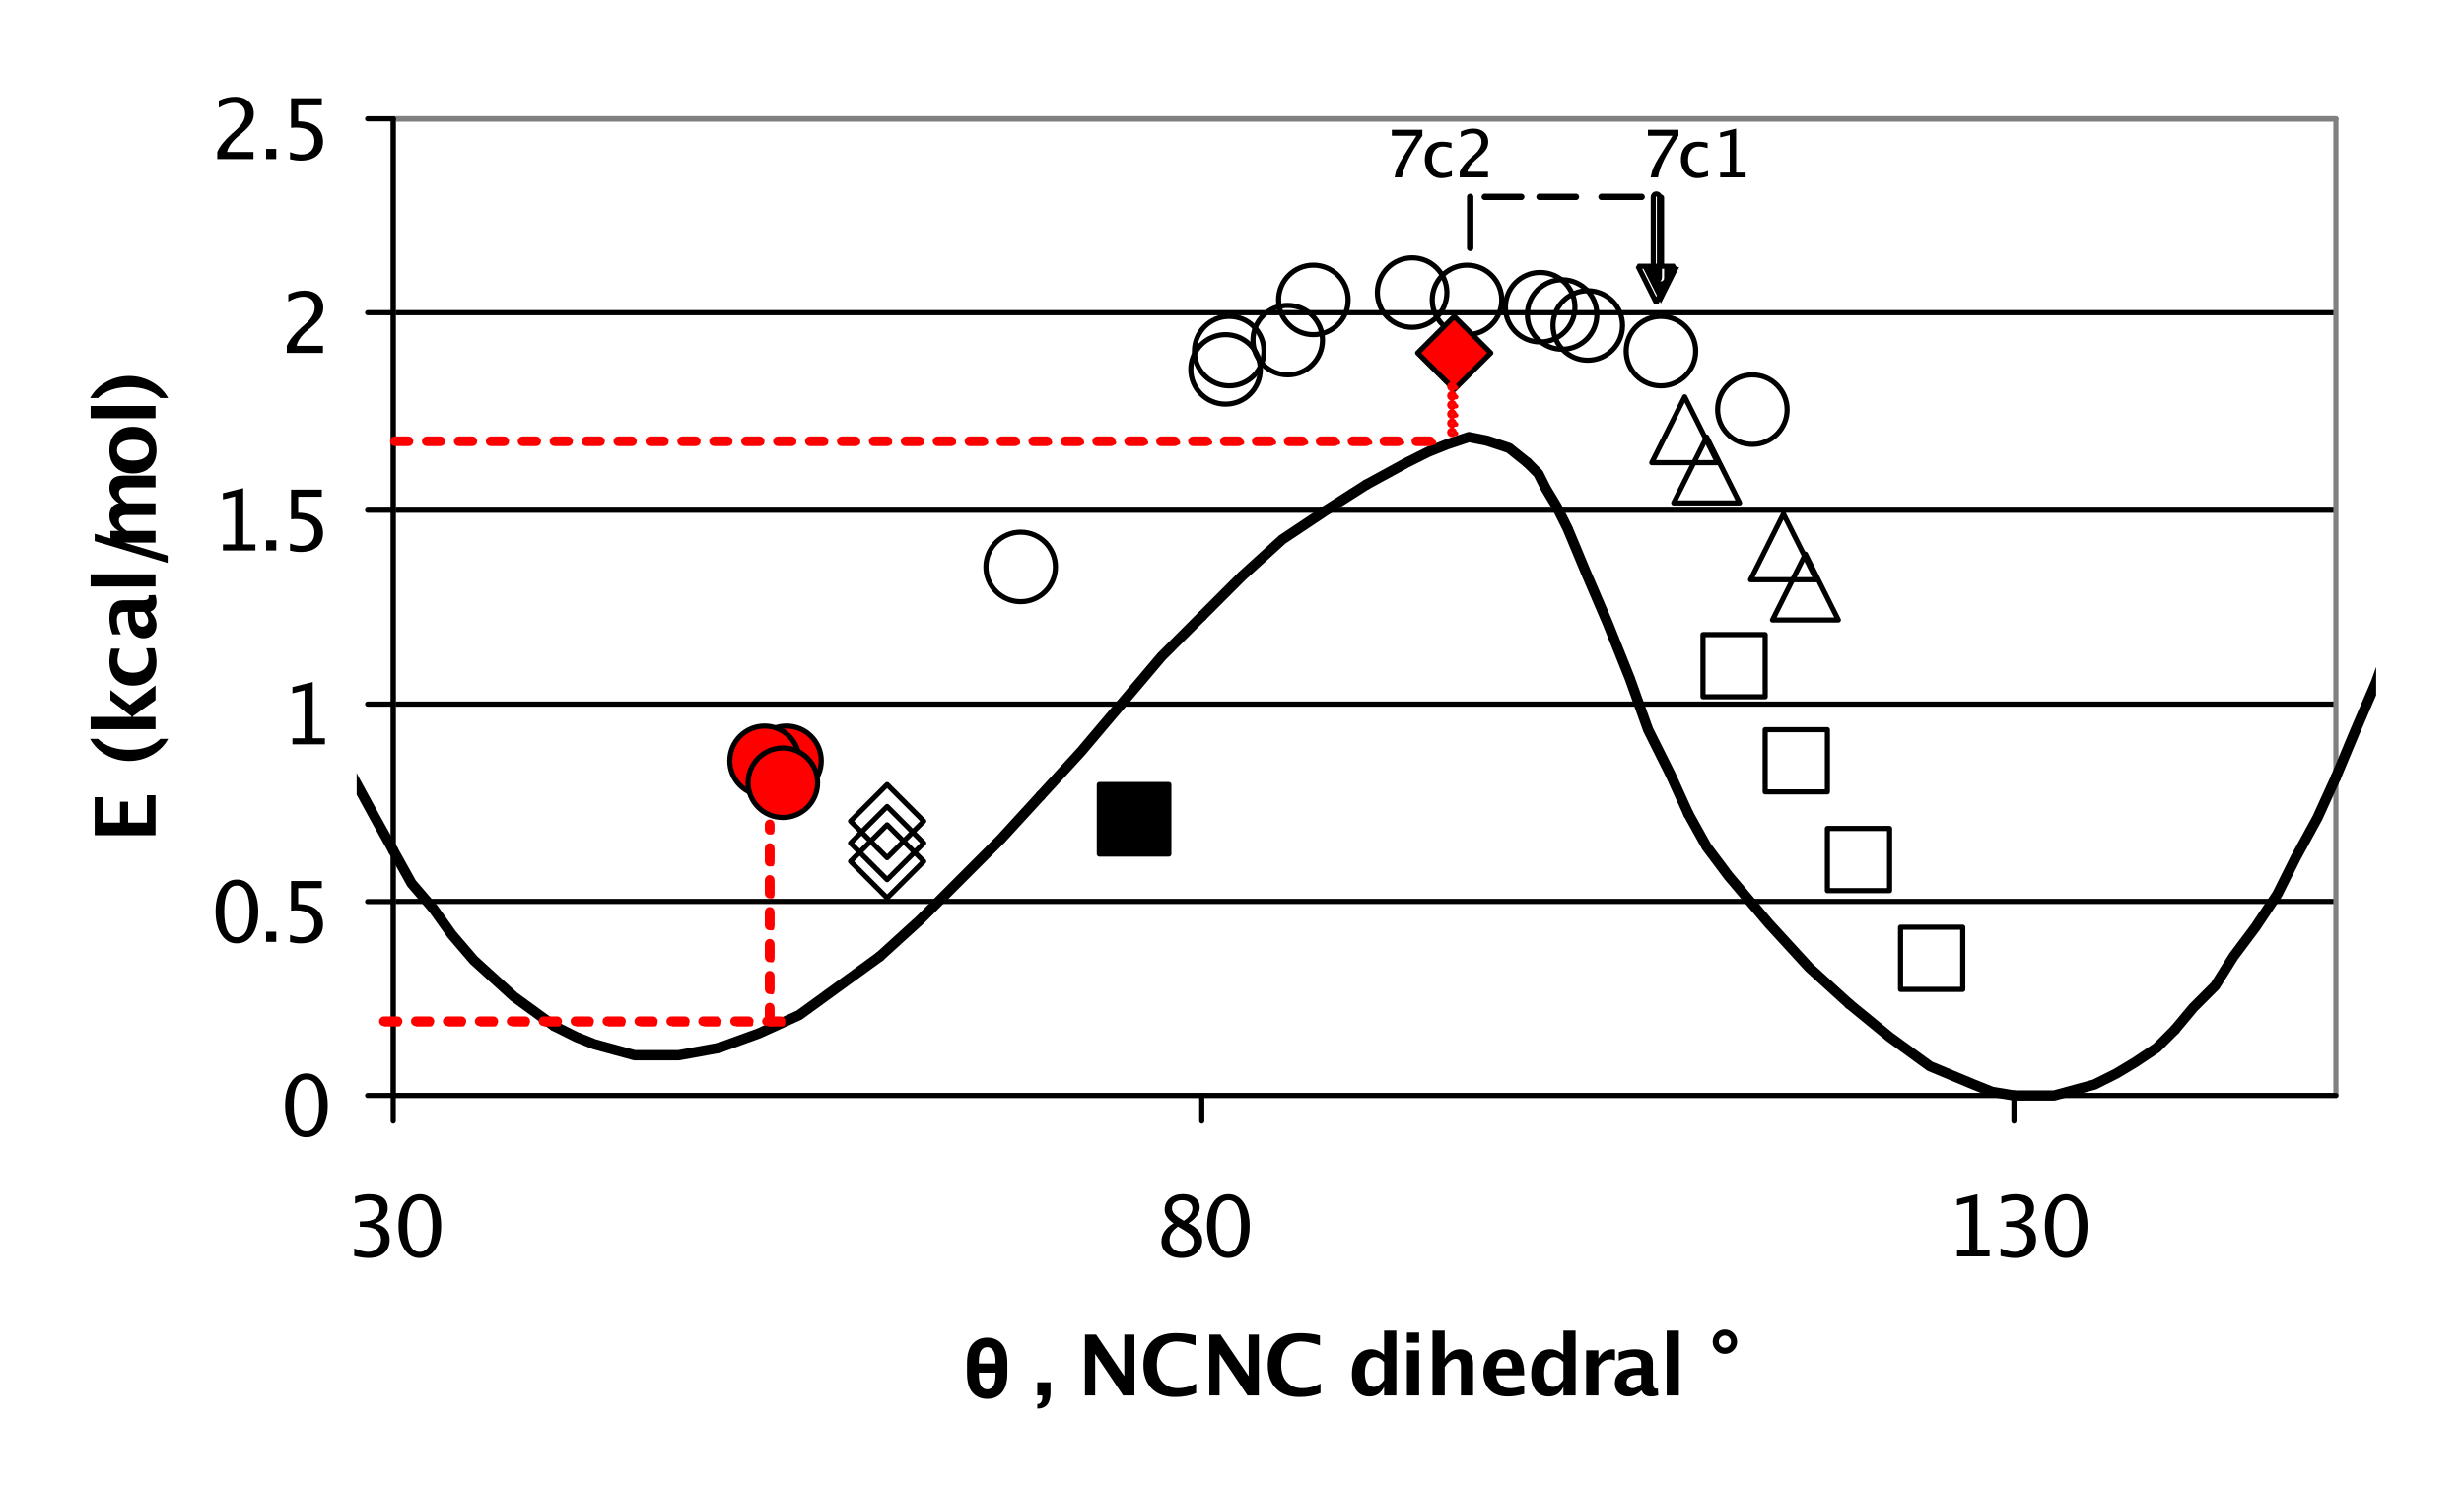 <?xml version="1.0" encoding="UTF-8"?>
<!DOCTYPE svg PUBLIC '-//W3C//DTD SVG 1.0//EN'
          'http://www.w3.org/TR/2001/REC-SVG-20010904/DTD/svg10.dtd'>
<svg stroke-dasharray="none" shape-rendering="auto" xmlns="http://www.w3.org/2000/svg" font-family="'Dialog'" text-rendering="auto" width="724" fill-opacity="1" color-interpolation="auto" color-rendering="auto" preserveAspectRatio="xMidYMid meet" font-size="12px" viewBox="0 0 724 437" fill="black" xmlns:xlink="http://www.w3.org/1999/xlink" stroke="black" image-rendering="auto" stroke-miterlimit="10" stroke-linecap="square" stroke-linejoin="miter" font-style="normal" stroke-width="1" height="437" stroke-dashoffset="0" font-weight="normal" stroke-opacity="1"
><!--Generated by the Batik Graphics2D SVG Generator--><defs id="genericDefs"
  /><g
  ><defs id="defs1"
    ><clipPath clipPathUnits="userSpaceOnUse" id="clipPath1"
      ><path d="M-0.831 -0.831 L270.646 -0.831 L270.646 162.765 L-0.831 162.765 L-0.831 -0.831 Z"
      /></clipPath
      ><clipPath clipPathUnits="userSpaceOnUse" id="clipPath2"
      ><path d="M6.582 6.581 L6.582 408.408 L675.5 408.408 L675.5 6.581 Z"
      /></clipPath
      ><clipPath clipPathUnits="userSpaceOnUse" id="clipPath3"
      ><path d="M112 33 L112 308 L643 308 L643 33 Z"
      /></clipPath
      ><clipPath clipPathUnits="userSpaceOnUse" id="clipPath4"
      ><path d="M102 27 L102 314 L654 314 L654 27 Z"
      /></clipPath
      ><clipPath clipPathUnits="userSpaceOnUse" id="clipPath5"
      ><path d="M270 357 L270 396 L484 396 L484 357 Z"
      /></clipPath
      ><clipPath clipPathUnits="userSpaceOnUse" id="clipPath6"
      ><path d="M252.434 217.57 L-149.394 217.57 L-149.394 886.488 L252.434 886.488 Z"
      /></clipPath
      ><clipPath clipPathUnits="userSpaceOnUse" id="clipPath7"
      ><path d="M157 230 L20 230 L20 269 L157 269 Z"
      /></clipPath
      ><clipPath clipPathUnits="userSpaceOnUse" id="clipPath8"
      ><path d="M105.419 105.162 L105.419 6526.479 L10819.456 6526.479 L10819.456 105.162 Z"
      /></clipPath
      ><clipPath clipPathUnits="userSpaceOnUse" id="clipPath9"
      ><path d="M383 34 L383 58 L423 58 L423 34 Z"
      /></clipPath
      ><clipPath clipPathUnits="userSpaceOnUse" id="clipPath10"
      ><path d="M453 34 L453 56 L484 56 L484 34 Z"
      /></clipPath
      ><clipPath clipPathUnits="userSpaceOnUse" id="clipPath11"
      ><path d="M-0 -0 L-0 161.997 L269.533 161.997 L269.533 -0 Z"
      /></clipPath
    ></defs
    ><g stroke-width="1.407" transform="scale(2.667,2.667) translate(0.831,0.831) matrix(0.403,0,0,0.403,-2.653,-2.652)" stroke-linejoin="round" stroke-linecap="round"
    ><path fill="none" d="M112 251 L643 251" clip-path="url(#clipPath3)"
    /></g
    ><g stroke-width="1.407" transform="matrix(1.075,0,0,1.075,-4.858,-4.856)" stroke-linejoin="round" stroke-linecap="round"
    ><path fill="none" d="M112 197 L643 197" clip-path="url(#clipPath3)"
    /></g
    ><g stroke-width="1.407" transform="matrix(1.075,0,0,1.075,-4.858,-4.856)" stroke-linejoin="round" stroke-linecap="round"
    ><path fill="none" d="M112 144 L643 144" clip-path="url(#clipPath3)"
    /></g
    ><g stroke-width="1.407" transform="matrix(1.075,0,0,1.075,-4.858,-4.856)" stroke-linejoin="round" stroke-linecap="round"
    ><path fill="none" d="M112 90 L643 90" clip-path="url(#clipPath3)"
    /></g
    ><g stroke-width="1.407" transform="matrix(1.075,0,0,1.075,-4.858,-4.856)" stroke-linejoin="round" stroke-linecap="round"
    ><path fill="none" d="M112 37 L643 37" clip-path="url(#clipPath3)"
    /></g
    ><g fill="gray" stroke-width="1.407" transform="matrix(1.075,0,0,1.075,-4.858,-4.856)" stroke-linecap="round" stroke="gray" stroke-linejoin="round"
    ><path fill="none" d="M112 37 L643 37" clip-path="url(#clipPath2)"
    /></g
    ><g fill="gray" stroke-width="1.407" transform="matrix(1.075,0,0,1.075,-4.858,-4.856)" stroke-linecap="round" stroke="gray" stroke-linejoin="round"
    ><path fill="none" d="M643 37 L643 304" clip-path="url(#clipPath2)"
    /></g
    ><g fill="gray" stroke-width="1.407" transform="matrix(1.075,0,0,1.075,-4.858,-4.856)" stroke-linecap="round" stroke="gray" stroke-linejoin="round"
    ><path fill="none" d="M643 304 L112 304" clip-path="url(#clipPath2)"
    /></g
    ><g fill="gray" stroke-width="1.407" transform="matrix(1.075,0,0,1.075,-4.858,-4.856)" stroke-linecap="round" stroke="gray" stroke-linejoin="round"
    ><path fill="none" d="M112 304 L112 37" clip-path="url(#clipPath2)"
    /></g
    ><g stroke-width="1.407" transform="matrix(1.075,0,0,1.075,-4.858,-4.856)" stroke-linejoin="round" stroke-linecap="round"
    ><path fill="none" d="M112 37 L112 304" clip-path="url(#clipPath2)"
    /></g
    ><g stroke-width="1.407" transform="matrix(1.075,0,0,1.075,-4.858,-4.856)" stroke-linejoin="round" stroke-linecap="round"
    ><path fill="none" d="M105 304 L112 304" clip-path="url(#clipPath2)"
    /></g
    ><g stroke-width="1.407" transform="matrix(1.075,0,0,1.075,-4.858,-4.856)" stroke-linejoin="round" stroke-linecap="round"
    ><path fill="none" d="M105 251 L112 251" clip-path="url(#clipPath2)"
    /></g
    ><g stroke-width="1.407" transform="matrix(1.075,0,0,1.075,-4.858,-4.856)" stroke-linejoin="round" stroke-linecap="round"
    ><path fill="none" d="M105 197 L112 197" clip-path="url(#clipPath2)"
    /></g
    ><g stroke-width="1.407" transform="matrix(1.075,0,0,1.075,-4.858,-4.856)" stroke-linejoin="round" stroke-linecap="round"
    ><path fill="none" d="M105 144 L112 144" clip-path="url(#clipPath2)"
    /></g
    ><g stroke-width="1.407" transform="matrix(1.075,0,0,1.075,-4.858,-4.856)" stroke-linejoin="round" stroke-linecap="round"
    ><path fill="none" d="M105 90 L112 90" clip-path="url(#clipPath2)"
    /></g
    ><g stroke-width="1.407" transform="matrix(1.075,0,0,1.075,-4.858,-4.856)" stroke-linejoin="round" stroke-linecap="round"
    ><path fill="none" d="M105 37 L112 37" clip-path="url(#clipPath2)"
    /></g
    ><g stroke-width="1.407" transform="matrix(1.075,0,0,1.075,-4.858,-4.856)" stroke-linejoin="round" stroke-linecap="round"
    ><path fill="none" d="M112 304 L643 304" clip-path="url(#clipPath2)"
    /></g
    ><g stroke-width="1.407" transform="matrix(1.075,0,0,1.075,-4.858,-4.856)" stroke-linejoin="round" stroke-linecap="round"
    ><path fill="none" d="M112 311 L112 304" clip-path="url(#clipPath2)"
    /></g
    ><g stroke-width="1.407" transform="matrix(1.075,0,0,1.075,-4.858,-4.856)" stroke-linejoin="round" stroke-linecap="round"
    ><path fill="none" d="M333 311 L333 304" clip-path="url(#clipPath2)"
    /></g
    ><g stroke-width="1.407" transform="matrix(1.075,0,0,1.075,-4.858,-4.856)" stroke-linejoin="round" stroke-linecap="round"
    ><path fill="none" d="M555 311 L555 304" clip-path="url(#clipPath2)"
    /></g
    ><g stroke-width="2.814" transform="matrix(1.075,0,0,1.075,-4.858,-4.856)" stroke-linejoin="round" stroke-linecap="round"
    ><path fill="none" d="M68 140 L73 155 L79 169 L84 182 L90 195 L96 206 L101 217 L107 228 L112 237" clip-path="url(#clipPath4)"
    /></g
    ><g stroke-width="2.814" transform="matrix(1.075,0,0,1.075,-4.858,-4.856)" stroke-linejoin="round" stroke-linecap="round"
    ><path fill="none" d="M112 237 L117 246 L123 253 L128 260 L134 267 L145 277 L156 285" clip-path="url(#clipPath4)"
    /></g
    ><g stroke-width="2.814" transform="matrix(1.075,0,0,1.075,-4.858,-4.856)" stroke-linejoin="round" stroke-linecap="round"
    ><path fill="none" d="M156 285 L162 288 L167 290 L178 293 L190 293 L201 291" clip-path="url(#clipPath4)"
    /></g
    ><g stroke-width="2.814" transform="matrix(1.075,0,0,1.075,-4.858,-4.856)" stroke-linejoin="round" stroke-linecap="round"
    ><path fill="none" d="M201 291 L212 287 L223 282 L234 274 L245 266" clip-path="url(#clipPath4)"
    /></g
    ><g stroke-width="2.814" transform="matrix(1.075,0,0,1.075,-4.858,-4.856)" stroke-linejoin="round" stroke-linecap="round"
    ><path fill="none" d="M245 266 L256 256 L267 245 L278 234 L289 222" clip-path="url(#clipPath4)"
    /></g
    ><g stroke-width="2.814" transform="matrix(1.075,0,0,1.075,-4.858,-4.856)" stroke-linejoin="round" stroke-linecap="round"
    ><path fill="none" d="M289 222 L300 210 L311 197 L322 184 L333 173" clip-path="url(#clipPath4)"
    /></g
    ><g stroke-width="2.814" transform="matrix(1.075,0,0,1.075,-4.858,-4.856)" stroke-linejoin="round" stroke-linecap="round"
    ><path fill="none" d="M333 173 L344 162 L355 152 L367 144 L378 137" clip-path="url(#clipPath4)"
    /></g
    ><g stroke-width="2.814" transform="matrix(1.075,0,0,1.075,-4.858,-4.856)" stroke-linejoin="round" stroke-linecap="round"
    ><path fill="none" d="M378 137 L389 131 L395 128 L400 126 L406 124 L411 125 L417 127 L422 131" clip-path="url(#clipPath4)"
    /></g
    ><g stroke-width="2.814" transform="matrix(1.075,0,0,1.075,-4.858,-4.856)" stroke-linejoin="round" stroke-linecap="round"
    ><path fill="none" d="M422 131 L425 134 L427 138 L430 143 L433 149 L438 161 L444 175 L450 190 L455 204 L461 216 L466 227" clip-path="url(#clipPath4)"
    /></g
    ><g stroke-width="2.814" transform="matrix(1.075,0,0,1.075,-4.858,-4.856)" stroke-linejoin="round" stroke-linecap="round"
    ><path fill="none" d="M466 227 L471 236 L477 244 L488 257 L499 269 L510 279" clip-path="url(#clipPath4)"
    /></g
    ><g stroke-width="2.814" transform="matrix(1.075,0,0,1.075,-4.858,-4.856)" stroke-linejoin="round" stroke-linecap="round"
    ><path fill="none" d="M510 279 L521 288 L532 296 L544 301 L549 303 L555 304" clip-path="url(#clipPath4)"
    /></g
    ><g stroke-width="2.814" transform="matrix(1.075,0,0,1.075,-4.858,-4.856)" stroke-linejoin="round" stroke-linecap="round"
    ><path fill="none" d="M555 304 L566 304 L577 301 L583 298 L588 295 L594 291 L599 286" clip-path="url(#clipPath4)"
    /></g
    ><g stroke-width="2.814" transform="matrix(1.075,0,0,1.075,-4.858,-4.856)" stroke-linejoin="round" stroke-linecap="round"
    ><path fill="none" d="M599 286 L604 280 L610 274 L615 266 L621 258 L627 249 L632 239 L638 228 L643 217" clip-path="url(#clipPath4)"
    /></g
    ><g stroke-width="2.814" transform="matrix(1.075,0,0,1.075,-4.858,-4.856)" stroke-linejoin="round" stroke-linecap="round"
    ><path fill="none" d="M643 217 L648 205 L654 191 L659 177 L665 163 L670 147 L676 131 L687 96" clip-path="url(#clipPath4)"
    /></g
    ><g fill="rgb(0,0,0)" fill-opacity="0" transform="matrix(1.075,0,0,1.075,-4.858,-4.856)" stroke-opacity="0" stroke="rgb(0,0,0)"
    ><path d="M493 116.5 C493 121.747 488.747 126 483.5 126 C478.253 126 474 121.747 474 116.5 C474 111.253 478.253 107 483.5 107 C488.747 107 493 111.253 493 116.5 Z" stroke="none" clip-path="url(#clipPath4)"
    /></g
    ><g stroke-width="1.407" transform="matrix(1.075,0,0,1.075,-4.858,-4.856)" stroke-linejoin="round" stroke-linecap="round"
    ><path fill="none" d="M493 116.5 C493 121.747 488.747 126 483.5 126 C478.253 126 474 121.747 474 116.5 C474 111.253 478.253 107 483.5 107 C488.747 107 493 111.253 493 116.5 Z" clip-path="url(#clipPath4)"
    /></g
    ><g fill="rgb(0,0,0)" fill-opacity="0" transform="matrix(1.075,0,0,1.075,-4.858,-4.856)" stroke-opacity="0" stroke="rgb(0,0,0)"
    ><path d="M448 93.5 C448 98.747 443.747 103 438.5 103 C433.253 103 429 98.747 429 93.5 C429 88.253 433.253 84 438.5 84 C443.747 84 448 88.253 448 93.5 Z" stroke="none" clip-path="url(#clipPath4)"
    /></g
    ><g stroke-width="1.407" transform="matrix(1.075,0,0,1.075,-4.858,-4.856)" stroke-linejoin="round" stroke-linecap="round"
    ><path fill="none" d="M448 93.5 C448 98.747 443.747 103 438.5 103 C433.253 103 429 98.747 429 93.5 C429 88.253 433.253 84 438.5 84 C443.747 84 448 88.253 448 93.5 Z" clip-path="url(#clipPath4)"
    /></g
    ><g fill="rgb(0,0,0)" fill-opacity="0" transform="matrix(1.075,0,0,1.075,-4.858,-4.856)" stroke-opacity="0" stroke="rgb(0,0,0)"
    ><path d="M441 90.5 C441 95.747 436.747 100 431.5 100 C426.253 100 422 95.747 422 90.5 C422 85.253 426.253 81 431.5 81 C436.747 81 441 85.253 441 90.5 Z" stroke="none" clip-path="url(#clipPath4)"
    /></g
    ><g stroke-width="1.407" transform="matrix(1.075,0,0,1.075,-4.858,-4.856)" stroke-linejoin="round" stroke-linecap="round"
    ><path fill="none" d="M441 90.5 C441 95.747 436.747 100 431.5 100 C426.253 100 422 95.747 422 90.5 C422 85.253 426.253 81 431.5 81 C436.747 81 441 85.253 441 90.5 Z" clip-path="url(#clipPath4)"
    /></g
    ><g fill="rgb(0,0,0)" fill-opacity="0" transform="matrix(1.075,0,0,1.075,-4.858,-4.856)" stroke-opacity="0" stroke="rgb(0,0,0)"
    ><path d="M435 88.5 C435 93.747 430.747 98 425.5 98 C420.253 98 416 93.747 416 88.5 C416 83.253 420.253 79 425.5 79 C430.747 79 435 83.253 435 88.5 Z" stroke="none" clip-path="url(#clipPath4)"
    /></g
    ><g stroke-width="1.407" transform="matrix(1.075,0,0,1.075,-4.858,-4.856)" stroke-linejoin="round" stroke-linecap="round"
    ><path fill="none" d="M435 88.5 C435 93.747 430.747 98 425.5 98 C420.253 98 416 93.747 416 88.5 C416 83.253 420.253 79 425.5 79 C430.747 79 435 83.253 435 88.5 Z" clip-path="url(#clipPath4)"
    /></g
    ><g fill="rgb(0,0,0)" fill-opacity="0" transform="matrix(1.075,0,0,1.075,-4.858,-4.856)" stroke-opacity="0" stroke="rgb(0,0,0)"
    ><path d="M415 86.5 C415 91.747 410.747 96 405.5 96 C400.253 96 396 91.747 396 86.5 C396 81.253 400.253 77 405.5 77 C410.747 77 415 81.253 415 86.5 Z" stroke="none" clip-path="url(#clipPath4)"
    /></g
    ><g stroke-width="1.407" transform="matrix(1.075,0,0,1.075,-4.858,-4.856)" stroke-linejoin="round" stroke-linecap="round"
    ><path fill="none" d="M415 86.5 C415 91.747 410.747 96 405.5 96 C400.253 96 396 91.747 396 86.5 C396 81.253 400.253 77 405.5 77 C410.747 77 415 81.253 415 86.5 Z" clip-path="url(#clipPath4)"
    /></g
    ><g fill="rgb(0,0,0)" fill-opacity="0" transform="matrix(1.075,0,0,1.075,-4.858,-4.856)" stroke-opacity="0" stroke="rgb(0,0,0)"
    ><path d="M468 100.5 C468 105.747 463.747 110 458.5 110 C453.253 110 449 105.747 449 100.5 C449 95.253 453.253 91 458.5 91 C463.747 91 468 95.253 468 100.5 Z" stroke="none" clip-path="url(#clipPath4)"
    /></g
    ><g stroke-width="1.407" transform="matrix(1.075,0,0,1.075,-4.858,-4.856)" stroke-linejoin="round" stroke-linecap="round"
    ><path fill="none" d="M468 100.5 C468 105.747 463.747 110 458.5 110 C453.253 110 449 105.747 449 100.5 C449 95.253 453.253 91 458.5 91 C463.747 91 468 95.253 468 100.5 Z" clip-path="url(#clipPath4)"
    /></g
    ><g fill="rgb(0,0,0)" fill-opacity="0" transform="matrix(1.075,0,0,1.075,-4.858,-4.856)" stroke-opacity="0" stroke="rgb(0,0,0)"
    ><path d="M400 84.5 C400 89.747 395.747 94 390.5 94 C385.253 94 381 89.747 381 84.5 C381 79.253 385.253 75 390.5 75 C395.747 75 400 79.253 400 84.5 Z" stroke="none" clip-path="url(#clipPath4)"
    /></g
    ><g stroke-width="1.407" transform="matrix(1.075,0,0,1.075,-4.858,-4.856)" stroke-linejoin="round" stroke-linecap="round"
    ><path fill="none" d="M400 84.5 C400 89.747 395.747 94 390.5 94 C385.253 94 381 89.747 381 84.5 C381 79.253 385.253 75 390.5 75 C395.747 75 400 79.253 400 84.5 Z" clip-path="url(#clipPath4)"
    /></g
    ><g fill="rgb(0,0,0)" fill-opacity="0" transform="matrix(1.075,0,0,1.075,-4.858,-4.856)" stroke-opacity="0" stroke="rgb(0,0,0)"
    ><path d="M373 86.5 C373 91.747 368.747 96 363.5 96 C358.253 96 354 91.747 354 86.5 C354 81.253 358.253 77 363.5 77 C368.747 77 373 81.253 373 86.5 Z" stroke="none" clip-path="url(#clipPath4)"
    /></g
    ><g stroke-width="1.407" transform="matrix(1.075,0,0,1.075,-4.858,-4.856)" stroke-linejoin="round" stroke-linecap="round"
    ><path fill="none" d="M373 86.5 C373 91.747 368.747 96 363.5 96 C358.253 96 354 91.747 354 86.5 C354 81.253 358.253 77 363.5 77 C368.747 77 373 81.253 373 86.5 Z" clip-path="url(#clipPath4)"
    /></g
    ><g fill="rgb(0,0,0)" fill-opacity="0" transform="matrix(1.075,0,0,1.075,-4.858,-4.856)" stroke-opacity="0" stroke="rgb(0,0,0)"
    ><path d="M366 97.5 C366 102.747 361.747 107 356.5 107 C351.253 107 347 102.747 347 97.5 C347 92.253 351.253 88 356.5 88 C361.747 88 366 92.253 366 97.5 Z" stroke="none" clip-path="url(#clipPath4)"
    /></g
    ><g stroke-width="1.407" transform="matrix(1.075,0,0,1.075,-4.858,-4.856)" stroke-linejoin="round" stroke-linecap="round"
    ><path fill="none" d="M366 97.5 C366 102.747 361.747 107 356.5 107 C351.253 107 347 102.747 347 97.5 C347 92.253 351.253 88 356.5 88 C361.747 88 366 92.253 366 97.5 Z" clip-path="url(#clipPath4)"
    /></g
    ><g fill="rgb(0,0,0)" fill-opacity="0" transform="matrix(1.075,0,0,1.075,-4.858,-4.856)" stroke-opacity="0" stroke="rgb(0,0,0)"
    ><path d="M350 100.5 C350 105.747 345.747 110 340.5 110 C335.253 110 331 105.747 331 100.5 C331 95.253 335.253 91 340.5 91 C345.747 91 350 95.253 350 100.5 Z" stroke="none" clip-path="url(#clipPath4)"
    /></g
    ><g stroke-width="1.407" transform="matrix(1.075,0,0,1.075,-4.858,-4.856)" stroke-linejoin="round" stroke-linecap="round"
    ><path fill="none" d="M350 100.5 C350 105.747 345.747 110 340.5 110 C335.253 110 331 105.747 331 100.5 C331 95.253 335.253 91 340.5 91 C345.747 91 350 95.253 350 100.5 Z" clip-path="url(#clipPath4)"
    /></g
    ><g fill="rgb(0,0,0)" fill-opacity="0" transform="matrix(1.075,0,0,1.075,-4.858,-4.856)" stroke-opacity="0" stroke="rgb(0,0,0)"
    ><path d="M349 105.5 C349 110.747 344.747 115 339.5 115 C334.253 115 330 110.747 330 105.5 C330 100.253 334.253 96 339.5 96 C344.747 96 349 100.253 349 105.5 Z" stroke="none" clip-path="url(#clipPath4)"
    /></g
    ><g stroke-width="1.407" transform="matrix(1.075,0,0,1.075,-4.858,-4.856)" stroke-linejoin="round" stroke-linecap="round"
    ><path fill="none" d="M349 105.5 C349 110.747 344.747 115 339.5 115 C334.253 115 330 110.747 330 105.5 C330 100.253 334.253 96 339.5 96 C344.747 96 349 100.253 349 105.5 Z" clip-path="url(#clipPath4)"
    /></g
    ><g stroke-width="1.407" transform="matrix(1.075,0,0,1.075,-4.858,-4.856)" stroke-linejoin="round" stroke-linecap="round"
    ><path fill="none" d="M293 159.5 C293 164.747 288.747 169 283.5 169 C278.253 169 274 164.747 274 159.5 C274 154.253 278.253 150 283.5 150 C288.747 150 293 154.253 293 159.5 Z" clip-path="url(#clipPath4)"
    /></g
    ><g fill="red" transform="matrix(1.075,0,0,1.075,-4.858,-4.856)" stroke="red"
    ><path d="M229 212.5 C229 217.747 224.747 222 219.5 222 C214.253 222 210 217.747 210 212.5 C210 207.253 214.253 203 219.5 203 C224.747 203 229 207.253 229 212.5 Z" stroke="none" clip-path="url(#clipPath4)"
    /></g
    ><g stroke-width="1.407" transform="matrix(1.075,0,0,1.075,-4.858,-4.856)" stroke-linejoin="round" stroke-linecap="round"
    ><path fill="none" d="M229 212.5 C229 217.747 224.747 222 219.5 222 C214.253 222 210 217.747 210 212.5 C210 207.253 214.253 203 219.5 203 C224.747 203 229 207.253 229 212.5 Z" clip-path="url(#clipPath4)"
    /></g
    ><g fill="red" transform="matrix(1.075,0,0,1.075,-4.858,-4.856)" stroke="red"
    ><path d="M223 212.5 C223 217.747 218.747 222 213.5 222 C208.253 222 204 217.747 204 212.5 C204 207.253 208.253 203 213.5 203 C218.747 203 223 207.253 223 212.5 Z" stroke="none" clip-path="url(#clipPath4)"
    /></g
    ><g stroke-width="1.407" transform="matrix(1.075,0,0,1.075,-4.858,-4.856)" stroke-linejoin="round" stroke-linecap="round"
    ><path fill="none" d="M223 212.5 C223 217.747 218.747 222 213.5 222 C208.253 222 204 217.747 204 212.5 C204 207.253 208.253 203 213.5 203 C218.747 203 223 207.253 223 212.5 Z" clip-path="url(#clipPath4)"
    /></g
    ><g fill="red" transform="matrix(1.075,0,0,1.075,-4.858,-4.856)" stroke="red"
    ><path d="M228 218.5 C228 223.747 223.747 228 218.5 228 C213.253 228 209 223.747 209 218.5 C209 213.253 213.253 209 218.5 209 C223.747 209 228 213.253 228 218.5 Z" stroke="none" clip-path="url(#clipPath4)"
    /></g
    ><g stroke-width="1.407" transform="matrix(1.075,0,0,1.075,-4.858,-4.856)" stroke-linejoin="round" stroke-linecap="round"
    ><path fill="none" d="M228 218.5 C228 223.747 223.747 228 218.5 228 C213.253 228 209 223.747 209 218.5 C209 213.253 213.253 209 218.5 209 C223.747 209 228 213.253 228 218.5 Z" clip-path="url(#clipPath4)"
    /></g
    ><g stroke-width="1.407" transform="matrix(1.075,0,0,1.075,-4.858,-4.856)" stroke-linejoin="round" stroke-linecap="round"
    ><path fill="none" d="M524 258 L541 258 L541 275 L524 275 L524 258 Z" clip-path="url(#clipPath4)"
    /></g
    ><g stroke-width="1.407" transform="matrix(1.075,0,0,1.075,-4.858,-4.856)" stroke-linejoin="round" stroke-linecap="round"
    ><path fill="none" d="M504 231 L521 231 L521 248 L504 248 L504 231 Z" clip-path="url(#clipPath4)"
    /></g
    ><g stroke-width="1.407" transform="matrix(1.075,0,0,1.075,-4.858,-4.856)" stroke-linejoin="round" stroke-linecap="round"
    ><path fill="none" d="M487 204 L504 204 L504 221 L487 221 L487 204 Z" clip-path="url(#clipPath4)"
    /></g
    ><g stroke-width="1.407" transform="matrix(1.075,0,0,1.075,-4.858,-4.856)" stroke-linejoin="round" stroke-linecap="round"
    ><path fill="none" d="M470 178 L487 178 L487 195 L470 195 L470 178 Z" clip-path="url(#clipPath4)"
    /></g
    ><g transform="matrix(1.075,0,0,1.075,-4.858,-4.856)"
    ><path d="M305 219 L324 219 L324 238 L305 238 L305 219 Z" stroke="none" clip-path="url(#clipPath4)"
    /></g
    ><g stroke-width="1.407" transform="matrix(1.075,0,0,1.075,-4.858,-4.856)" stroke-linejoin="round" stroke-linecap="round"
    ><path fill="none" d="M305 219 L324 219 L324 238 L305 238 L305 219 Z" clip-path="url(#clipPath4)"
    /></g
    ><g stroke-width="1.407" transform="matrix(1.075,0,0,1.075,-4.858,-4.856)" stroke-linejoin="round" stroke-linecap="round"
    ><path fill="none" d="M498 156 L507 174 L489 174 L498 156 Z" clip-path="url(#clipPath4)"
    /></g
    ><g stroke-width="1.407" transform="matrix(1.075,0,0,1.075,-4.858,-4.856)" stroke-linejoin="round" stroke-linecap="round"
    ><path fill="none" d="M492 145 L501 163 L483 163 L492 145 Z" clip-path="url(#clipPath4)"
    /></g
    ><g stroke-width="1.407" transform="matrix(1.075,0,0,1.075,-4.858,-4.856)" stroke-linejoin="round" stroke-linecap="round"
    ><path fill="none" d="M471 124 L480 142 L462 142 L471 124 Z" clip-path="url(#clipPath4)"
    /></g
    ><g stroke-width="1.407" transform="matrix(1.075,0,0,1.075,-4.858,-4.856)" stroke-linejoin="round" stroke-linecap="round"
    ><path fill="none" d="M465 113 L474 131 L456 131 L465 113 Z" clip-path="url(#clipPath4)"
    /></g
    ><g fill="red" transform="matrix(1.075,0,0,1.075,-4.858,-4.856)" stroke="red"
    ><path d="M402 91 L412 101 L402 111 L392 101 L402 91 Z" stroke="none" clip-path="url(#clipPath4)"
    /></g
    ><g stroke-width="1.407" transform="matrix(1.075,0,0,1.075,-4.858,-4.856)" stroke-linejoin="round" stroke-linecap="round"
    ><path fill="none" d="M402 91 L412 101 L402 111 L392 101 L402 91 Z" clip-path="url(#clipPath4)"
    /></g
    ><g fill="rgb(0,0,0)" fill-opacity="0" transform="matrix(1.075,0,0,1.075,-4.858,-4.856)" stroke-opacity="0" stroke="rgb(0,0,0)"
    ><path d="M247 219 L257 229 L247 239 L237 229 L247 219 Z" stroke="none" clip-path="url(#clipPath4)"
    /></g
    ><g stroke-width="1.407" transform="matrix(1.075,0,0,1.075,-4.858,-4.856)" stroke-linejoin="round" stroke-linecap="round"
    ><path fill="none" d="M247 219 L257 229 L247 239 L237 229 L247 219 Z" clip-path="url(#clipPath4)"
    /></g
    ><g fill="rgb(0,0,0)" fill-opacity="0" transform="matrix(1.075,0,0,1.075,-4.858,-4.856)" stroke-opacity="0" stroke="rgb(0,0,0)"
    ><path d="M247 230 L257 240 L247 250 L237 240 L247 230 Z" stroke="none" clip-path="url(#clipPath4)"
    /></g
    ><g stroke-width="1.407" transform="matrix(1.075,0,0,1.075,-4.858,-4.856)" stroke-linejoin="round" stroke-linecap="round"
    ><path fill="none" d="M247 230 L257 240 L247 250 L237 240 L247 230 Z" clip-path="url(#clipPath4)"
    /></g
    ><g fill="rgb(0,0,0)" fill-opacity="0" transform="matrix(1.075,0,0,1.075,-4.858,-4.856)" stroke-opacity="0" stroke="rgb(0,0,0)"
    ><path d="M247 225 L257 235 L247 245 L237 235 L247 225 Z" stroke="none" clip-path="url(#clipPath4)"
    /></g
    ><g stroke-width="1.407" transform="matrix(1.075,0,0,1.075,-4.858,-4.856)" stroke-linejoin="round" stroke-linecap="round"
    ><path fill="none" d="M247 225 L257 235 L247 245 L237 235 L247 225 Z" clip-path="url(#clipPath4)"
    /></g
    ><g transform="matrix(1.075,0,0,1.075,-4.858,-4.856)"
    ><path d="M88.203 315.422 C86.495 315.422 85.109 314.615 84.047 313 C82.984 311.385 82.453 309.276 82.453 306.672 C82.453 304.057 82.987 301.953 84.055 300.359 C85.122 298.766 86.531 297.969 88.281 297.969 C90.021 297.969 91.424 298.766 92.492 300.359 C93.56 301.953 94.094 304.047 94.094 306.641 C94.094 309.307 93.56 311.438 92.492 313.031 C91.424 314.625 89.995 315.422 88.203 315.422 ZM88.234 313.75 C90.578 313.75 91.75 311.37 91.75 306.609 C91.75 301.953 90.594 299.625 88.281 299.625 C85.969 299.625 84.812 301.974 84.812 306.672 C84.812 311.391 85.953 313.75 88.234 313.75 Z" stroke="none" clip-path="url(#clipPath2)"
    /></g
    ><g transform="matrix(1.075,0,0,1.075,-4.858,-4.856)"
    ><path d="M69.203 262.422 C67.495 262.422 66.109 261.615 65.047 260 C63.984 258.385 63.453 256.276 63.453 253.672 C63.453 251.057 63.987 248.953 65.055 247.359 C66.122 245.766 67.531 244.969 69.281 244.969 C71.021 244.969 72.424 245.766 73.492 247.359 C74.56 248.953 75.094 251.047 75.094 253.641 C75.094 256.307 74.56 258.438 73.492 260.031 C72.424 261.625 70.995 262.422 69.203 262.422 ZM69.234 260.75 C71.578 260.75 72.75 258.37 72.75 253.609 C72.75 248.953 71.594 246.625 69.281 246.625 C66.969 246.625 65.812 248.974 65.812 253.672 C65.812 258.391 66.953 260.75 69.234 260.75 ZM77.25 262 L77.25 259.219 L80.016 259.219 L80.016 262 L77.25 262 ZM83.797 262.062 L83.797 260.094 C84.901 260.531 85.948 260.75 86.938 260.75 C88.031 260.75 88.891 260.43 89.516 259.789 C90.141 259.148 90.453 258.26 90.453 257.125 C90.453 254.635 88.734 253.391 85.297 253.391 C84.912 253.391 84.505 253.417 84.078 253.469 L84.078 245.375 L92.484 245.375 L92.484 247.312 L86.016 247.312 L86.016 251.688 C88.151 251.688 89.818 252.177 91.016 253.156 C92.213 254.135 92.812 255.495 92.812 257.234 C92.812 258.849 92.268 260.117 91.18 261.039 C90.091 261.961 88.583 262.422 86.656 262.422 C85.812 262.422 84.859 262.302 83.797 262.062 Z" stroke="none" clip-path="url(#clipPath2)"
    /></g
    ><g transform="matrix(1.075,0,0,1.075,-4.858,-4.856)"
    ><path d="M84.453 208 L84.453 206.344 L87.781 206.344 L87.781 193.219 L84.453 194.047 L84.453 192.344 L90 190.969 L90 206.344 L93.328 206.344 L93.328 208 L84.453 208 Z" stroke="none" clip-path="url(#clipPath2)"
    /></g
    ><g transform="matrix(1.075,0,0,1.075,-4.858,-4.856)"
    ><path d="M65.453 155 L65.453 153.344 L68.781 153.344 L68.781 140.219 L65.453 141.047 L65.453 139.344 L71 137.969 L71 153.344 L74.328 153.344 L74.328 155 L65.453 155 ZM77.25 155 L77.25 152.219 L80.016 152.219 L80.016 155 L77.25 155 ZM83.797 155.062 L83.797 153.094 C84.901 153.531 85.948 153.75 86.938 153.75 C88.031 153.75 88.891 153.43 89.516 152.789 C90.141 152.148 90.453 151.26 90.453 150.125 C90.453 147.635 88.734 146.391 85.297 146.391 C84.912 146.391 84.505 146.417 84.078 146.469 L84.078 138.375 L92.484 138.375 L92.484 140.312 L86.016 140.312 L86.016 144.688 C88.151 144.688 89.818 145.177 91.016 146.156 C92.213 147.135 92.812 148.495 92.812 150.234 C92.812 151.849 92.268 153.117 91.18 154.039 C90.091 154.961 88.583 155.422 86.656 155.422 C85.812 155.422 84.859 155.302 83.797 155.062 Z" stroke="none" clip-path="url(#clipPath2)"
    /></g
    ><g transform="matrix(1.075,0,0,1.075,-4.858,-4.856)"
    ><path d="M82.906 101 L82.906 99.062 C83.552 97.552 84.854 95.912 86.812 94.141 L88.094 93 C89.719 91.531 90.531 90.068 90.531 88.609 C90.531 87.682 90.253 86.953 89.695 86.422 C89.138 85.891 88.375 85.625 87.406 85.625 C86.25 85.625 84.891 86.073 83.328 86.969 L83.328 85 C84.797 84.312 86.26 83.969 87.719 83.969 C89.271 83.969 90.518 84.388 91.461 85.227 C92.404 86.065 92.875 87.177 92.875 88.562 C92.875 89.552 92.638 90.432 92.164 91.203 C91.69 91.974 90.807 92.912 89.516 94.016 L88.656 94.75 C86.885 96.25 85.859 97.688 85.578 99.062 L92.797 99.062 L92.797 101 L82.906 101 Z" stroke="none" clip-path="url(#clipPath2)"
    /></g
    ><g transform="matrix(1.075,0,0,1.075,-4.858,-4.856)"
    ><path d="M63.906 48 L63.906 46.062 C64.552 44.552 65.854 42.911 67.812 41.141 L69.094 40 C70.719 38.531 71.531 37.068 71.531 35.609 C71.531 34.682 71.253 33.953 70.695 33.422 C70.138 32.891 69.375 32.625 68.406 32.625 C67.25 32.625 65.891 33.073 64.328 33.969 L64.328 32 C65.797 31.312 67.26 30.969 68.719 30.969 C70.271 30.969 71.518 31.388 72.461 32.227 C73.404 33.065 73.875 34.177 73.875 35.562 C73.875 36.552 73.638 37.432 73.164 38.203 C72.69 38.974 71.807 39.911 70.516 41.016 L69.656 41.75 C67.885 43.25 66.859 44.688 66.578 46.062 L73.797 46.062 L73.797 48 L63.906 48 ZM77.25 48 L77.25 45.219 L80.016 45.219 L80.016 48 L77.25 48 ZM83.797 48.062 L83.797 46.094 C84.901 46.531 85.948 46.75 86.938 46.75 C88.031 46.75 88.891 46.43 89.516 45.789 C90.141 45.148 90.453 44.26 90.453 43.125 C90.453 40.635 88.734 39.391 85.297 39.391 C84.912 39.391 84.505 39.417 84.078 39.469 L84.078 31.375 L92.484 31.375 L92.484 33.312 L86.016 33.312 L86.016 37.688 C88.151 37.688 89.818 38.177 91.016 39.156 C92.213 40.135 92.812 41.495 92.812 43.234 C92.812 44.849 92.268 46.117 91.18 47.039 C90.091 47.961 88.583 48.422 86.656 48.422 C85.812 48.422 84.859 48.302 83.797 48.062 Z" stroke="none" clip-path="url(#clipPath2)"
    /></g
    ><g transform="matrix(1.075,0,0,1.075,-4.858,-4.856)"
    ><path d="M101.344 347.875 L101.344 345.812 C102.927 346.438 104.177 346.75 105.094 346.75 C106.146 346.75 107.003 346.443 107.664 345.828 C108.326 345.214 108.656 344.411 108.656 343.422 C108.656 341.089 107.021 339.922 103.75 339.922 L102.875 339.922 L102.875 338.438 L103.656 338.422 C106.719 338.422 108.25 337.339 108.25 335.172 C108.25 333.474 107.24 332.625 105.219 332.625 C104.115 332.625 102.896 332.938 101.562 333.562 L101.562 331.625 C102.875 331.188 104.146 330.969 105.375 330.969 C108.781 330.969 110.484 332.25 110.484 334.812 C110.484 336.771 109.323 338.167 107 339 C109.688 339.615 111.031 341.078 111.031 343.391 C111.031 344.964 110.513 346.195 109.477 347.086 C108.44 347.977 107.021 348.422 105.219 348.422 C104.198 348.422 102.906 348.24 101.344 347.875 ZM119.203 348.422 C117.495 348.422 116.109 347.615 115.047 346 C113.984 344.385 113.453 342.276 113.453 339.672 C113.453 337.057 113.987 334.953 115.055 333.359 C116.122 331.766 117.531 330.969 119.281 330.969 C121.021 330.969 122.424 331.766 123.492 333.359 C124.56 334.953 125.094 337.047 125.094 339.641 C125.094 342.307 124.56 344.438 123.492 346.031 C122.424 347.625 120.995 348.422 119.203 348.422 ZM119.234 346.75 C121.578 346.75 122.75 344.37 122.75 339.609 C122.75 334.953 121.594 332.625 119.281 332.625 C116.969 332.625 115.812 334.974 115.812 339.672 C115.812 344.391 116.953 346.75 119.234 346.75 Z" stroke="none" clip-path="url(#clipPath2)"
    /></g
    ><g transform="matrix(1.075,0,0,1.075,-4.858,-4.856)"
    ><path d="M325.297 338.953 C323.672 337.818 322.859 336.568 322.859 335.203 C322.859 333.943 323.318 332.919 324.234 332.133 C325.151 331.346 326.354 330.953 327.844 330.953 C329.208 330.953 330.315 331.286 331.164 331.953 C332.013 332.62 332.438 333.484 332.438 334.547 C332.438 336.151 331.406 337.62 329.344 338.953 C331.854 340.182 333.109 341.766 333.109 343.703 C333.109 345.089 332.583 346.221 331.531 347.102 C330.479 347.982 329.12 348.422 327.453 348.422 C325.828 348.422 324.51 348.008 323.5 347.18 C322.49 346.352 321.984 345.26 321.984 343.906 C321.984 341.917 323.089 340.266 325.297 338.953 ZM328.109 338.25 C329.661 337.229 330.438 336.094 330.438 334.844 C330.438 334.177 330.18 333.641 329.664 333.234 C329.148 332.828 328.464 332.625 327.609 332.625 C326.797 332.625 326.135 332.825 325.625 333.227 C325.115 333.628 324.859 334.146 324.859 334.781 C324.859 335.406 325.091 335.964 325.555 336.453 C326.018 336.943 326.87 337.542 328.109 338.25 ZM326.484 339.844 C325.599 340.531 324.997 341.133 324.68 341.648 C324.362 342.164 324.203 342.802 324.203 343.562 C324.203 344.51 324.51 345.279 325.125 345.867 C325.74 346.456 326.547 346.75 327.547 346.75 C328.516 346.75 329.305 346.5 329.914 346 C330.523 345.5 330.828 344.849 330.828 344.047 C330.828 343.401 330.638 342.857 330.258 342.414 C329.878 341.971 329.146 341.427 328.062 340.781 L326.484 339.844 ZM340.203 348.422 C338.495 348.422 337.109 347.615 336.047 346 C334.984 344.385 334.453 342.276 334.453 339.672 C334.453 337.057 334.987 334.953 336.055 333.359 C337.122 331.766 338.531 330.969 340.281 330.969 C342.021 330.969 343.425 331.766 344.492 333.359 C345.56 334.953 346.094 337.047 346.094 339.641 C346.094 342.307 345.56 344.438 344.492 346.031 C343.425 347.625 341.995 348.422 340.203 348.422 ZM340.234 346.75 C342.578 346.75 343.75 344.37 343.75 339.609 C343.75 334.953 342.594 332.625 340.281 332.625 C337.969 332.625 336.812 334.974 336.812 339.672 C336.812 344.391 337.953 346.75 340.234 346.75 Z" stroke="none" clip-path="url(#clipPath2)"
    /></g
    ><g transform="matrix(1.075,0,0,1.075,-4.858,-4.856)"
    ><path d="M539.453 348 L539.453 346.344 L542.781 346.344 L542.781 333.219 L539.453 334.047 L539.453 332.344 L545 330.969 L545 346.344 L548.328 346.344 L548.328 348 L539.453 348 ZM551.344 347.875 L551.344 345.812 C552.927 346.438 554.177 346.75 555.094 346.75 C556.146 346.75 557.003 346.443 557.664 345.828 C558.326 345.214 558.656 344.411 558.656 343.422 C558.656 341.089 557.021 339.922 553.75 339.922 L552.875 339.922 L552.875 338.438 L553.656 338.422 C556.719 338.422 558.25 337.339 558.25 335.172 C558.25 333.474 557.24 332.625 555.219 332.625 C554.115 332.625 552.896 332.938 551.562 333.562 L551.562 331.625 C552.875 331.188 554.146 330.969 555.375 330.969 C558.781 330.969 560.484 332.25 560.484 334.812 C560.484 336.771 559.323 338.167 557 339 C559.688 339.615 561.031 341.078 561.031 343.391 C561.031 344.964 560.513 346.195 559.477 347.086 C558.44 347.977 557.021 348.422 555.219 348.422 C554.198 348.422 552.906 348.24 551.344 347.875 ZM569.203 348.422 C567.495 348.422 566.109 347.615 565.047 346 C563.984 344.385 563.453 342.276 563.453 339.672 C563.453 337.057 563.987 334.953 565.055 333.359 C566.122 331.766 567.531 330.969 569.281 330.969 C571.021 330.969 572.424 331.766 573.492 333.359 C574.56 334.953 575.094 337.047 575.094 339.641 C575.094 342.307 574.56 344.438 573.492 346.031 C572.424 347.625 570.995 348.422 569.203 348.422 ZM569.234 346.75 C571.578 346.75 572.75 344.37 572.75 339.609 C572.75 334.953 571.594 332.625 569.281 332.625 C566.969 332.625 565.812 334.974 565.812 339.672 C565.812 344.391 566.953 346.75 569.234 346.75 Z" stroke="none" clip-path="url(#clipPath2)"
    /></g
    ><g transform="matrix(1.075,0,0,1.075,-4.858,-4.856)"
    ><path d="M289.422 386 L288.047 386 L288.047 382.391 L291.656 382.391 L291.656 385.188 C291.656 388.135 290.453 389.609 288.047 389.609 L288.047 388.359 C288.964 388.359 289.422 387.693 289.422 386.359 L289.422 386 ZM301.078 386 L301.078 369.375 L304.125 369.375 L311.828 380.734 L311.828 369.375 L314.594 369.375 L314.594 386 L311.5 386 L303.859 374.641 L303.859 386 L301.078 386 ZM331.453 385.344 C329.839 386.062 327.917 386.422 325.688 386.422 C322.969 386.422 320.849 385.654 319.328 384.117 C317.807 382.581 317.047 380.438 317.047 377.688 C317.047 374.885 317.812 372.732 319.344 371.227 C320.875 369.721 323.057 368.969 325.891 368.969 C327.703 368.969 329.505 369.182 331.297 369.609 L331.297 372.312 C329.266 371.604 327.568 371.25 326.203 371.25 C324.443 371.25 323.089 371.805 322.141 372.914 C321.193 374.023 320.719 375.599 320.719 377.641 C320.719 379.651 321.229 381.216 322.25 382.336 C323.271 383.456 324.693 384.016 326.516 384.016 C328.141 384.016 329.786 383.604 331.453 382.781 L331.453 385.344 ZM335.078 386 L335.078 369.375 L338.125 369.375 L345.828 380.734 L345.828 369.375 L348.594 369.375 L348.594 386 L345.5 386 L337.859 374.641 L337.859 386 L335.078 386 ZM365.453 385.344 C363.839 386.062 361.917 386.422 359.688 386.422 C356.969 386.422 354.849 385.654 353.328 384.117 C351.807 382.581 351.047 380.438 351.047 377.688 C351.047 374.885 351.812 372.732 353.344 371.227 C354.875 369.721 357.057 368.969 359.891 368.969 C361.703 368.969 363.505 369.182 365.297 369.609 L365.297 372.312 C363.266 371.604 361.568 371.25 360.203 371.25 C358.443 371.25 357.089 371.805 356.141 372.914 C355.193 374.023 354.719 375.599 354.719 377.641 C354.719 379.651 355.229 381.216 356.25 382.336 C357.271 383.456 358.693 384.016 360.516 384.016 C362.141 384.016 363.786 383.604 365.453 382.781 L365.453 385.344 ZM382.844 386 L382.844 383.672 C381.99 385.411 380.646 386.281 378.812 386.281 C377.323 386.281 376.156 385.74 375.312 384.656 C374.469 383.573 374.047 382.078 374.047 380.172 C374.047 378.109 374.524 376.464 375.477 375.234 C376.43 374.005 377.714 373.391 379.328 373.391 C380.609 373.391 381.781 373.901 382.844 374.922 L382.844 368.266 L386.172 368.266 L386.172 386 L382.844 386 ZM382.844 376.891 C382.042 375.995 381.182 375.547 380.266 375.547 C379.453 375.547 378.802 375.94 378.312 376.727 C377.823 377.513 377.578 378.568 377.578 379.891 C377.578 382.411 378.391 383.672 380.016 383.672 C380.995 383.672 381.938 383.042 382.844 381.781 L382.844 376.891 ZM389.078 386 L389.078 373.672 L392.406 373.672 L392.406 386 L389.078 386 ZM389.078 371.594 L389.078 368.812 L392.406 368.812 L392.406 371.594 L389.078 371.594 ZM396.078 386 L396.078 368.266 L399.406 368.266 L399.406 376 C400.49 374.26 401.891 373.391 403.609 373.391 C404.703 373.391 405.568 373.74 406.203 374.438 C406.839 375.135 407.156 376.083 407.156 377.281 L407.156 386 L403.844 386 L403.844 378.109 C403.844 376.703 403.38 376 402.453 376 C401.391 376 400.375 376.745 399.406 378.234 L399.406 386 L396.078 386 ZM421.125 385.578 C419.542 386.047 418.042 386.281 416.625 386.281 C414.562 386.281 412.938 385.698 411.75 384.531 C410.562 383.365 409.969 381.771 409.969 379.75 C409.969 377.833 410.513 376.294 411.602 375.133 C412.69 373.971 414.13 373.391 415.922 373.391 C417.724 373.391 419.042 373.958 419.875 375.094 C420.708 376.229 421.125 378.031 421.125 380.5 L413.469 380.5 C413.698 382.844 414.99 384.016 417.344 384.016 C418.458 384.016 419.719 383.76 421.125 383.25 L421.125 385.578 ZM413.422 378.625 L417.844 378.625 C417.844 376.521 417.167 375.469 415.812 375.469 C414.438 375.469 413.641 376.521 413.422 378.625 ZM431.844 386 L431.844 383.672 C430.99 385.411 429.646 386.281 427.812 386.281 C426.323 386.281 425.156 385.74 424.312 384.656 C423.469 383.573 423.047 382.078 423.047 380.172 C423.047 378.109 423.524 376.464 424.477 375.234 C425.43 374.005 426.714 373.391 428.328 373.391 C429.609 373.391 430.781 373.901 431.844 374.922 L431.844 368.266 L435.172 368.266 L435.172 386 L431.844 386 ZM431.844 376.891 C431.042 375.995 430.182 375.547 429.266 375.547 C428.453 375.547 427.802 375.94 427.312 376.727 C426.823 377.513 426.578 378.568 426.578 379.891 C426.578 382.411 427.391 383.672 429.016 383.672 C429.995 383.672 430.938 383.042 431.844 381.781 L431.844 376.891 ZM438.078 386 L438.078 373.672 L441.406 373.672 L441.406 376 C442.26 374.26 443.568 373.391 445.328 373.391 C445.536 373.391 445.745 373.411 445.953 373.453 L445.953 376.422 C445.484 376.245 445.047 376.156 444.641 376.156 C443.318 376.156 442.24 376.828 441.406 378.172 L441.406 386 L438.078 386 ZM453.125 384.672 C452.01 385.745 450.823 386.281 449.562 386.281 C448.479 386.281 447.602 385.95 446.93 385.289 C446.258 384.628 445.922 383.776 445.922 382.734 C445.922 381.37 446.466 380.318 447.555 379.578 C448.643 378.839 450.203 378.469 452.234 378.469 L453.125 378.469 L453.125 377.359 C453.125 376.078 452.396 375.438 450.938 375.438 C449.635 375.438 448.323 375.802 447 376.531 L447 374.234 C448.5 373.672 449.99 373.391 451.469 373.391 C454.698 373.391 456.312 374.672 456.312 377.234 L456.312 382.703 C456.312 383.661 456.62 384.141 457.234 384.141 C457.349 384.141 457.495 384.13 457.672 384.109 L457.766 385.969 C457.057 386.177 456.432 386.281 455.891 386.281 C454.526 386.281 453.651 385.745 453.266 384.672 L453.125 384.672 ZM453.125 382.891 L453.125 380.391 L452.328 380.391 C450.182 380.391 449.109 381.062 449.109 382.406 C449.109 382.865 449.266 383.247 449.578 383.555 C449.891 383.862 450.276 384.016 450.734 384.016 C451.505 384.016 452.302 383.641 453.125 382.891 ZM460.078 386 L460.078 368.266 L463.406 368.266 L463.406 386 L460.078 386 ZM475.953 374.641 C475.057 374.641 474.284 374.312 473.633 373.656 C472.982 373 472.656 372.219 472.656 371.312 C472.656 370.396 472.982 369.612 473.633 368.961 C474.284 368.31 475.068 367.984 475.984 367.984 C476.901 367.984 477.685 368.31 478.336 368.961 C478.987 369.612 479.312 370.396 479.312 371.312 C479.312 372.24 478.987 373.026 478.336 373.672 C477.685 374.318 476.891 374.641 475.953 374.641 ZM475.969 372.969 C476.438 372.969 476.836 372.807 477.164 372.484 C477.492 372.161 477.656 371.771 477.656 371.312 C477.656 370.854 477.492 370.461 477.164 370.133 C476.836 369.805 476.443 369.641 475.984 369.641 C475.526 369.641 475.135 369.805 474.812 370.133 C474.49 370.461 474.328 370.854 474.328 371.312 C474.328 371.771 474.49 372.161 474.812 372.484 C475.135 372.807 475.521 372.969 475.969 372.969 Z" stroke="none" clip-path="url(#clipPath5)"
    /></g
    ><g transform="matrix(0,-1.075,1.075,0,-231.66,273.486)"
    ><path d="M26.078 258 L26.078 241.375 L36.469 241.375 L36.469 243.656 L29.531 243.656 L29.531 248.297 L35.219 248.297 L35.219 250.516 L29.531 250.516 L29.531 255.641 L37 255.641 L37 258 L26.078 258 ZM52.406 240.125 L52.406 242.281 C50.417 244.281 49.422 247.12 49.422 250.797 C49.422 254.464 50.417 257.302 52.406 259.312 L52.406 261.453 C50.594 260.474 49.135 259.01 48.031 257.062 C46.927 255.115 46.375 253.026 46.375 250.797 C46.375 248.557 46.917 246.479 48 244.562 C49.083 242.646 50.552 241.167 52.406 240.125 ZM55.078 258 L55.078 240.266 L58.406 240.266 L58.406 251.422 L58.609 251.422 L63 245.672 L65.766 245.672 L61.719 250.953 L67.031 258 L63 258 L58.609 251.828 L58.406 251.828 L58.406 258 L55.078 258 ZM77.172 257.734 C75.797 258.099 74.521 258.281 73.344 258.281 C71.375 258.281 69.82 257.703 68.68 256.547 C67.539 255.391 66.969 253.818 66.969 251.828 C66.969 249.807 67.557 248.229 68.734 247.094 C69.912 245.958 71.537 245.391 73.609 245.391 C74.609 245.391 75.766 245.552 77.078 245.875 L77.078 248.281 C75.713 247.833 74.625 247.609 73.812 247.609 C72.812 247.609 72.01 247.992 71.406 248.758 C70.802 249.523 70.5 250.536 70.5 251.797 C70.5 253.099 70.826 254.138 71.477 254.914 C72.128 255.69 73 256.078 74.094 256.078 C75.094 256.078 76.12 255.859 77.172 255.422 L77.172 257.734 ZM87.125 256.672 C86.01 257.745 84.823 258.281 83.562 258.281 C82.479 258.281 81.602 257.95 80.93 257.289 C80.258 256.628 79.922 255.776 79.922 254.734 C79.922 253.37 80.466 252.318 81.555 251.578 C82.643 250.839 84.203 250.469 86.234 250.469 L87.125 250.469 L87.125 249.359 C87.125 248.078 86.396 247.438 84.938 247.438 C83.635 247.438 82.323 247.802 81 248.531 L81 246.234 C82.5 245.672 83.99 245.391 85.469 245.391 C88.698 245.391 90.312 246.672 90.312 249.234 L90.312 254.703 C90.312 255.661 90.62 256.141 91.234 256.141 C91.349 256.141 91.495 256.13 91.672 256.109 L91.766 257.969 C91.057 258.177 90.432 258.281 89.891 258.281 C88.526 258.281 87.651 257.745 87.266 256.672 L87.125 256.672 ZM87.125 254.891 L87.125 252.391 L86.328 252.391 C84.182 252.391 83.109 253.062 83.109 254.406 C83.109 254.865 83.266 255.247 83.578 255.555 C83.891 255.862 84.276 256.016 84.734 256.016 C85.505 256.016 86.302 255.641 87.125 254.891 ZM94.078 258 L94.078 240.266 L97.406 240.266 L97.406 258 L94.078 258 ZM100.5 261.328 L106.484 241.375 L108.5 241.375 L102.516 261.328 L100.5 261.328 ZM106.078 258 L106.078 245.672 L109.266 245.672 L109.266 248 C110.245 246.26 111.63 245.391 113.422 245.391 C114.349 245.391 115.112 245.62 115.711 246.078 C116.31 246.536 116.677 247.177 116.812 248 C117.969 246.26 119.359 245.391 120.984 245.391 C123.245 245.391 124.375 246.63 124.375 249.109 L124.375 258 L121.188 258 L121.188 250.203 C121.188 248.745 120.698 248.016 119.719 248.016 C118.729 248.016 117.76 248.734 116.812 250.172 L116.812 258 L113.625 258 L113.625 250.203 C113.625 248.734 113.135 248 112.156 248 C111.177 248 110.213 248.724 109.266 250.172 L109.266 258 L106.078 258 ZM131.25 258.281 C129.333 258.281 127.807 257.698 126.672 256.531 C125.537 255.364 124.969 253.797 124.969 251.828 C124.969 249.839 125.539 248.268 126.68 247.117 C127.82 245.966 129.37 245.391 131.328 245.391 C133.297 245.391 134.854 245.966 136 247.117 C137.146 248.268 137.719 249.833 137.719 251.812 C137.719 253.833 137.146 255.417 136 256.562 C134.854 257.708 133.271 258.281 131.25 258.281 ZM131.312 256.203 C133.219 256.203 134.172 254.74 134.172 251.812 C134.172 250.469 133.919 249.409 133.414 248.633 C132.909 247.857 132.214 247.469 131.328 247.469 C130.453 247.469 129.763 247.857 129.258 248.633 C128.753 249.409 128.5 250.474 128.5 251.828 C128.5 253.172 128.753 254.237 129.258 255.023 C129.763 255.81 130.448 256.203 131.312 256.203 ZM140.078 258 L140.078 240.266 L143.406 240.266 L143.406 258 L140.078 258 ZM145.594 240.125 L145.594 242.281 C147.583 244.281 148.578 247.12 148.578 250.797 C148.578 254.464 147.583 257.302 145.594 259.312 L145.594 261.453 C147.406 260.474 148.865 259.01 149.969 257.062 C151.073 255.115 151.625 253.026 151.625 250.797 C151.625 248.557 151.083 246.479 150 244.562 C148.917 242.646 147.448 241.167 145.594 240.125 Z" stroke="none" clip-path="url(#clipPath7)"
    /></g
    ><g fill="rgb(0,0,0)" fill-opacity="0" transform="matrix(1.075,0,0,1.075,-4.858,-4.856)" stroke-opacity="0" stroke="rgb(0,0,0)"
    ><path d="M7 7 L676 7 L676 408 L7 408 L7 7 Z" stroke="none" clip-path="url(#clipPath2)"
    /></g
    ><g stroke-width="28.143" transform="matrix(0.067,0,0,0.067,-4.858,-4.856)" stroke-linejoin="round" stroke-linecap="round"
    ><path fill="none" d="M6520 1160 L6520 936" clip-path="url(#clipPath8)"
    /></g
    ><g stroke-width="28.143" transform="matrix(0.067,0,0,0.067,-4.858,-4.856)" stroke-linejoin="round" stroke-linecap="round"
    ><path fill="none" d="M6584 936 L6744 936" clip-path="url(#clipPath8)"
    /></g
    ><g stroke-width="28.143" transform="matrix(0.067,0,0,0.067,-4.858,-4.856)" stroke-linejoin="round" stroke-linecap="round"
    ><path fill="none" d="M6824 936 L6984 936" clip-path="url(#clipPath8)"
    /></g
    ><g stroke-width="28.143" transform="matrix(0.067,0,0,0.067,-4.858,-4.856)" stroke-linejoin="round" stroke-linecap="round"
    ><path fill="none" d="M7096 936 L7272 936" clip-path="url(#clipPath8)"
    /></g
    ><g transform="matrix(1.075,0,0,1.075,-4.858,-4.856)"
    ><path d="M459.375 58.5 L459.375 80.562 C459.375 81.062 459 81.438 458.5 81.438 C458.062 81.438 457.688 81.062 457.688 80.562 L457.688 58.5 C457.688 58.062 458.062 57.688 458.5 57.688 C459 57.688 459.375 58.062 459.375 58.5 ZM463.5 77.5 L458.5 87.5 L453.5 77.5 L463.5 77.5 Z" fill-rule="evenodd" clip-path="url(#clipPath2)" stroke="none"
    /></g
    ><g stroke-width="22.515" transform="matrix(0.067,0,0,0.067,-4.858,-4.856)" stroke-linejoin="bevel" stroke-linecap="butt"
    ><path fill="none" d="M7350 936 L7350 1289 C7350 1297 7344 1303 7336 1303 C7329 1303 7323 1297 7323 1289 L7323 936 C7323 929 7329 923 7336 923 C7344 923 7350 929 7350 936 ZM7416 1240 L7336 1400 L7256 1240 L7416 1240 Z" fill-rule="evenodd" clip-path="url(#clipPath8)"
    /></g
    ><g transform="matrix(1.075,0,0,1.075,-4.858,-4.856)"
    ><path d="M385.703 53 C385.88 51.99 386.125 51.115 386.438 50.375 C386.75 49.635 387.302 48.62 388.094 47.328 L391.656 41.625 L384.953 41.625 L384.953 39.984 L393.297 39.984 L393.297 41.625 C389.964 46.531 388.099 50.323 387.703 53 L385.703 53 ZM398.453 53.219 C397.172 53.219 396.104 52.742 395.25 51.789 C394.396 50.836 393.969 49.63 393.969 48.172 C393.969 46.62 394.391 45.411 395.234 44.547 C396.078 43.682 397.25 43.25 398.75 43.25 C399.5 43.25 400.333 43.349 401.25 43.547 L401.25 45 C400.271 44.719 399.474 44.578 398.859 44.578 C397.974 44.578 397.263 44.909 396.727 45.57 C396.19 46.232 395.922 47.12 395.922 48.234 C395.922 49.297 396.198 50.161 396.75 50.828 C397.302 51.495 398.026 51.828 398.922 51.828 C399.714 51.828 400.526 51.625 401.359 51.219 L401.359 52.703 C400.245 53.047 399.276 53.219 398.453 53.219 ZM403.5 53 L403.5 51.484 C404 50.307 405.016 49.021 406.547 47.625 L407.547 46.734 C408.828 45.589 409.469 44.448 409.469 43.312 C409.469 42.583 409.25 42.011 408.812 41.594 C408.375 41.177 407.776 40.969 407.016 40.969 C406.109 40.969 405.042 41.318 403.812 42.016 L403.812 40.484 C404.969 39.943 406.115 39.672 407.25 39.672 C408.469 39.672 409.448 40 410.188 40.656 C410.927 41.312 411.297 42.182 411.297 43.266 C411.297 44.047 411.112 44.737 410.742 45.336 C410.372 45.935 409.677 46.667 408.656 47.531 L408 48.109 C406.604 49.286 405.802 50.411 405.594 51.484 L411.234 51.484 L411.234 53 L403.5 53 Z" stroke="none" clip-path="url(#clipPath9)"
    /></g
    ><g transform="matrix(1.075,0,0,1.075,-4.858,-4.856)"
    ><path d="M455.703 53 C455.88 51.99 456.125 51.115 456.438 50.375 C456.75 49.635 457.302 48.62 458.094 47.328 L461.656 41.625 L454.953 41.625 L454.953 39.984 L463.297 39.984 L463.297 41.625 C459.964 46.531 458.099 50.323 457.703 53 L455.703 53 ZM468.453 53.219 C467.172 53.219 466.104 52.742 465.25 51.789 C464.396 50.836 463.969 49.63 463.969 48.172 C463.969 46.62 464.391 45.411 465.234 44.547 C466.078 43.682 467.25 43.25 468.75 43.25 C469.5 43.25 470.333 43.349 471.25 43.547 L471.25 45 C470.271 44.719 469.474 44.578 468.859 44.578 C467.974 44.578 467.263 44.909 466.727 45.57 C466.19 46.232 465.922 47.12 465.922 48.234 C465.922 49.297 466.198 50.161 466.75 50.828 C467.302 51.495 468.026 51.828 468.922 51.828 C469.714 51.828 470.526 51.625 471.359 51.219 L471.359 52.703 C470.245 53.047 469.276 53.219 468.453 53.219 ZM474.703 53 L474.703 51.703 L477.312 51.703 L477.312 41.438 L474.703 42.078 L474.703 40.75 L479.047 39.672 L479.047 51.703 L481.656 51.703 L481.656 53 L474.703 53 Z" stroke="none" clip-path="url(#clipPath10)"
    /></g
    ><g fill="red" transform="matrix(1.075,0,0,1.075,-4.858,-4.856)" stroke="red"
    ><path d="M218.5 285.125 L214.75 285.125 C214.438 285.125 214.125 284.875 214.125 284.5 C214.125 284.188 214.438 283.875 214.75 283.875 L218.5 283.875 C218.875 283.875 219.125 284.188 219.125 284.5 C219.125 284.875 218.875 285.125 218.5 285.125 ZM209.75 285.125 L206 285.125 C205.688 285.125 205.375 284.875 205.375 284.5 C205.375 284.188 205.688 283.875 206 283.875 L209.75 283.875 C210.125 283.875 210.375 284.188 210.375 284.5 C210.375 284.875 210.125 285.125 209.75 285.125 ZM201 285.125 L197.25 285.125 C196.938 285.125 196.625 284.875 196.625 284.5 C196.625 284.188 196.938 283.875 197.25 283.875 L201 283.875 C201.375 283.875 201.625 284.188 201.625 284.5 C201.625 284.875 201.375 285.125 201 285.125 ZM192.25 285.125 L188.5 285.125 C188.188 285.125 187.875 284.875 187.875 284.5 C187.875 284.188 188.188 283.875 188.5 283.875 L192.25 283.875 C192.625 283.875 192.875 284.188 192.875 284.5 C192.875 284.875 192.625 285.125 192.25 285.125 ZM183.5 285.125 L179.75 285.125 C179.438 285.125 179.125 284.875 179.125 284.5 C179.125 284.188 179.438 283.875 179.75 283.875 L183.5 283.875 C183.875 283.875 184.125 284.188 184.125 284.5 C184.125 284.875 183.875 285.125 183.5 285.125 ZM174.75 285.125 L171 285.125 C170.688 285.125 170.375 284.875 170.375 284.5 C170.375 284.188 170.688 283.875 171 283.875 L174.75 283.875 C175.125 283.875 175.375 284.188 175.375 284.5 C175.375 284.875 175.125 285.125 174.75 285.125 ZM166 285.125 L162.25 285.125 C161.938 285.125 161.625 284.875 161.625 284.5 C161.625 284.188 161.938 283.875 162.25 283.875 L166 283.875 C166.375 283.875 166.625 284.188 166.625 284.5 C166.625 284.875 166.375 285.125 166 285.125 ZM157.25 285.125 L153.5 285.125 C153.188 285.125 152.875 284.875 152.875 284.5 C152.875 284.188 153.188 283.875 153.5 283.875 L157.25 283.875 C157.625 283.875 157.875 284.188 157.875 284.5 C157.875 284.875 157.625 285.125 157.25 285.125 ZM148.5 285.125 L144.75 285.125 C144.438 285.125 144.125 284.875 144.125 284.5 C144.125 284.188 144.438 283.875 144.75 283.875 L148.5 283.875 C148.875 283.875 149.125 284.188 149.125 284.5 C149.125 284.875 148.875 285.125 148.5 285.125 ZM139.75 285.125 L136 285.125 C135.688 285.125 135.375 284.875 135.375 284.5 C135.375 284.188 135.688 283.875 136 283.875 L139.75 283.875 C140.125 283.875 140.375 284.188 140.375 284.5 C140.375 284.875 140.125 285.125 139.75 285.125 ZM131 285.125 L127.25 285.125 C126.938 285.125 126.625 284.875 126.625 284.5 C126.625 284.188 126.938 283.875 127.25 283.875 L131 283.875 C131.375 283.875 131.625 284.188 131.625 284.5 C131.625 284.875 131.375 285.125 131 285.125 ZM122.25 285.125 L118.5 285.125 C118.188 285.125 117.875 284.875 117.875 284.5 C117.875 284.188 118.188 283.875 118.5 283.875 L122.25 283.875 C122.625 283.875 122.875 284.188 122.875 284.5 C122.875 284.875 122.625 285.125 122.25 285.125 ZM113.5 285.125 L109.75 285.125 C109.438 285.125 109.125 284.875 109.125 284.5 C109.125 284.188 109.438 283.875 109.75 283.875 L113.5 283.875 C113.875 283.875 114.125 284.188 114.125 284.5 C114.125 284.875 113.875 285.125 113.5 285.125 Z" fill-rule="evenodd" clip-path="url(#clipPath2)" stroke="none"
    /></g
    ><g fill="red" stroke-width="22.515" transform="matrix(0.067,0,0,0.067,-4.858,-4.856)" stroke-linecap="butt" stroke="red" stroke-linejoin="bevel"
    ><path fill="none" d="M3496 4562 L3436 4562 C3431 4562 3426 4558 3426 4552 C3426 4547 3431 4542 3436 4542 L3496 4542 C3502 4542 3506 4547 3506 4552 C3506 4558 3502 4562 3496 4562 ZM3356 4562 L3296 4562 C3291 4562 3286 4558 3286 4552 C3286 4547 3291 4542 3296 4542 L3356 4542 C3362 4542 3366 4547 3366 4552 C3366 4558 3362 4562 3356 4562 ZM3216 4562 L3156 4562 C3151 4562 3146 4558 3146 4552 C3146 4547 3151 4542 3156 4542 L3216 4542 C3222 4542 3226 4547 3226 4552 C3226 4558 3222 4562 3216 4562 ZM3076 4562 L3016 4562 C3011 4562 3006 4558 3006 4552 C3006 4547 3011 4542 3016 4542 L3076 4542 C3082 4542 3086 4547 3086 4552 C3086 4558 3082 4562 3076 4562 ZM2936 4562 L2876 4562 C2871 4562 2866 4558 2866 4552 C2866 4547 2871 4542 2876 4542 L2936 4542 C2942 4542 2946 4547 2946 4552 C2946 4558 2942 4562 2936 4562 ZM2796 4562 L2736 4562 C2731 4562 2726 4558 2726 4552 C2726 4547 2731 4542 2736 4542 L2796 4542 C2802 4542 2806 4547 2806 4552 C2806 4558 2802 4562 2796 4562 ZM2656 4562 L2596 4562 C2591 4562 2586 4558 2586 4552 C2586 4547 2591 4542 2596 4542 L2656 4542 C2662 4542 2666 4547 2666 4552 C2666 4558 2662 4562 2656 4562 ZM2516 4562 L2456 4562 C2451 4562 2446 4558 2446 4552 C2446 4547 2451 4542 2456 4542 L2516 4542 C2522 4542 2526 4547 2526 4552 C2526 4558 2522 4562 2516 4562 ZM2376 4562 L2316 4562 C2311 4562 2306 4558 2306 4552 C2306 4547 2311 4542 2316 4542 L2376 4542 C2382 4542 2386 4547 2386 4552 C2386 4558 2382 4562 2376 4562 ZM2236 4562 L2176 4562 C2171 4562 2166 4558 2166 4552 C2166 4547 2171 4542 2176 4542 L2236 4542 C2242 4542 2246 4547 2246 4552 C2246 4558 2242 4562 2236 4562 ZM2096 4562 L2036 4562 C2031 4562 2026 4558 2026 4552 C2026 4547 2031 4542 2036 4542 L2096 4542 C2102 4542 2106 4547 2106 4552 C2106 4558 2102 4562 2096 4562 ZM1956 4562 L1896 4562 C1891 4562 1886 4558 1886 4552 C1886 4547 1891 4542 1896 4542 L1956 4542 C1962 4542 1966 4547 1966 4552 C1966 4558 1962 4562 1956 4562 ZM1816 4562 L1756 4562 C1751 4562 1746 4558 1746 4552 C1746 4547 1751 4542 1756 4542 L1816 4542 C1822 4542 1826 4547 1826 4552 C1826 4558 1822 4562 1816 4562 Z" fill-rule="evenodd" clip-path="url(#clipPath8)"
    /></g
    ><g fill="red" transform="matrix(1.075,0,0,1.075,-4.858,-4.856)" stroke="red"
    ><path d="M403.125 110.5 L403.125 110.5 C403.125 110.875 402.875 111.125 402.5 111.125 C402.188 111.125 401.875 110.875 401.875 110.5 L401.875 110.5 C401.875 110.188 402.188 109.875 402.5 109.875 C402.875 109.875 403.125 110.188 403.125 110.5 ZM403.125 113 L403.125 113.062 C403.125 113.375 402.875 113.688 402.5 113.688 C402.188 113.688 401.875 113.375 401.875 113.062 L401.875 113 C401.875 112.688 402.188 112.375 402.5 112.375 C402.875 112.375 403.125 112.688 403.125 113 ZM403.125 115.562 L403.125 115.562 C403.125 115.875 402.875 116.188 402.5 116.188 C402.188 116.188 401.875 115.875 401.875 115.562 L401.875 115.562 C401.875 115.188 402.188 114.938 402.5 114.938 C402.875 114.938 403.125 115.188 403.125 115.562 ZM403.125 118.062 L403.125 118.062 C403.125 118.375 402.875 118.688 402.5 118.688 C402.188 118.688 401.875 118.375 401.875 118.062 L401.875 118.062 C401.875 117.688 402.188 117.438 402.5 117.438 C402.875 117.438 403.125 117.688 403.125 118.062 ZM403.125 120.562 L403.125 120.562 C403.125 120.875 402.875 121.188 402.5 121.188 C402.188 121.188 401.875 120.875 401.875 120.562 L401.875 120.562 C401.875 120.188 402.188 119.938 402.5 119.938 C402.875 119.938 403.125 120.188 403.125 120.562 ZM403.125 123.062 L403.125 123.062 C403.125 123.375 402.875 123.688 402.5 123.688 C402.188 123.688 401.875 123.375 401.875 123.062 L401.875 123.062 C401.875 122.688 402.188 122.438 402.5 122.438 C402.875 122.438 403.125 122.688 403.125 123.062 Z" fill-rule="evenodd" clip-path="url(#clipPath2)" stroke="none"
    /></g
    ><g fill="red" stroke-width="22.515" transform="matrix(0.067,0,0,0.067,-4.858,-4.856)" stroke-linecap="butt" stroke="red" stroke-linejoin="bevel"
    ><path fill="none" d="M6450 1768 L6450 1768 C6450 1774 6446 1778 6440 1778 C6435 1778 6430 1774 6430 1768 L6430 1768 C6430 1763 6435 1758 6440 1758 C6446 1758 6450 1763 6450 1768 ZM6450 1808 L6450 1809 C6450 1814 6446 1819 6440 1819 C6435 1819 6430 1814 6430 1809 L6430 1808 C6430 1803 6435 1798 6440 1798 C6446 1798 6450 1803 6450 1808 ZM6450 1849 L6450 1849 C6450 1854 6446 1859 6440 1859 C6435 1859 6430 1854 6430 1849 L6430 1849 C6430 1843 6435 1839 6440 1839 C6446 1839 6450 1843 6450 1849 ZM6450 1889 L6450 1889 C6450 1894 6446 1899 6440 1899 C6435 1899 6430 1894 6430 1889 L6430 1889 C6430 1883 6435 1879 6440 1879 C6446 1879 6450 1883 6450 1889 ZM6450 1929 L6450 1929 C6450 1934 6446 1939 6440 1939 C6435 1939 6430 1934 6430 1929 L6430 1929 C6430 1923 6435 1919 6440 1919 C6446 1919 6450 1923 6450 1929 ZM6450 1969 L6450 1969 C6450 1974 6446 1979 6440 1979 C6435 1979 6430 1974 6430 1969 L6430 1969 C6430 1963 6435 1959 6440 1959 C6446 1959 6450 1963 6450 1969 Z" fill-rule="evenodd" clip-path="url(#clipPath8)"
    /></g
    ><g fill="red" transform="matrix(1.075,0,0,1.075,-4.858,-4.856)" stroke="red"
    ><path d="M396.5 126.125 L392.75 126.125 C392.438 126.125 392.125 125.875 392.125 125.5 C392.125 125.188 392.438 124.875 392.75 124.875 L396.5 124.875 C396.875 124.875 397.125 125.188 397.125 125.5 C397.125 125.875 396.875 126.125 396.5 126.125 ZM387.75 126.125 L384 126.125 C383.688 126.125 383.375 125.875 383.375 125.5 C383.375 125.188 383.688 124.875 384 124.875 L387.75 124.875 C388.125 124.875 388.375 125.188 388.375 125.5 C388.375 125.875 388.125 126.125 387.75 126.125 ZM379 126.125 L375.25 126.125 C374.938 126.125 374.625 125.875 374.625 125.5 C374.625 125.188 374.938 124.875 375.25 124.875 L379 124.875 C379.375 124.875 379.625 125.188 379.625 125.5 C379.625 125.875 379.375 126.125 379 126.125 ZM370.25 126.125 L366.5 126.125 C366.188 126.125 365.875 125.875 365.875 125.5 C365.875 125.188 366.188 124.875 366.5 124.875 L370.25 124.875 C370.625 124.875 370.875 125.188 370.875 125.5 C370.875 125.875 370.625 126.125 370.25 126.125 ZM361.5 126.125 L357.75 126.125 C357.438 126.125 357.125 125.875 357.125 125.5 C357.125 125.188 357.438 124.875 357.75 124.875 L361.5 124.875 C361.875 124.875 362.125 125.188 362.125 125.5 C362.125 125.875 361.875 126.125 361.5 126.125 ZM352.75 126.125 L349 126.125 C348.688 126.125 348.375 125.875 348.375 125.5 C348.375 125.188 348.688 124.875 349 124.875 L352.75 124.875 C353.125 124.875 353.375 125.188 353.375 125.5 C353.375 125.875 353.125 126.125 352.75 126.125 ZM344 126.125 L340.25 126.125 C339.938 126.125 339.625 125.875 339.625 125.5 C339.625 125.188 339.938 124.875 340.25 124.875 L344 124.875 C344.375 124.875 344.625 125.188 344.625 125.5 C344.625 125.875 344.375 126.125 344 126.125 ZM335.25 126.125 L331.5 126.125 C331.188 126.125 330.875 125.875 330.875 125.5 C330.875 125.188 331.188 124.875 331.5 124.875 L335.25 124.875 C335.625 124.875 335.875 125.188 335.875 125.5 C335.875 125.875 335.625 126.125 335.25 126.125 ZM326.5 126.125 L322.75 126.125 C322.438 126.125 322.125 125.875 322.125 125.5 C322.125 125.188 322.438 124.875 322.75 124.875 L326.5 124.875 C326.875 124.875 327.125 125.188 327.125 125.5 C327.125 125.875 326.875 126.125 326.5 126.125 ZM317.75 126.125 L314 126.125 C313.688 126.125 313.375 125.875 313.375 125.5 C313.375 125.188 313.688 124.875 314 124.875 L317.75 124.875 C318.125 124.875 318.375 125.188 318.375 125.5 C318.375 125.875 318.125 126.125 317.75 126.125 ZM309 126.125 L305.25 126.125 C304.938 126.125 304.625 125.875 304.625 125.5 C304.625 125.188 304.938 124.875 305.25 124.875 L309 124.875 C309.375 124.875 309.625 125.188 309.625 125.5 C309.625 125.875 309.375 126.125 309 126.125 ZM300.25 126.125 L296.5 126.125 C296.188 126.125 295.875 125.875 295.875 125.5 C295.875 125.188 296.188 124.875 296.5 124.875 L300.25 124.875 C300.625 124.875 300.875 125.188 300.875 125.5 C300.875 125.875 300.625 126.125 300.25 126.125 ZM291.5 126.125 L287.75 126.125 C287.438 126.125 287.125 125.875 287.125 125.5 C287.125 125.188 287.438 124.875 287.75 124.875 L291.5 124.875 C291.875 124.875 292.125 125.188 292.125 125.5 C292.125 125.875 291.875 126.125 291.5 126.125 ZM282.75 126.125 L279 126.125 C278.688 126.125 278.375 125.875 278.375 125.5 C278.375 125.188 278.688 124.875 279 124.875 L282.75 124.875 C283.125 124.875 283.375 125.188 283.375 125.5 C283.375 125.875 283.125 126.125 282.75 126.125 ZM274 126.125 L270.25 126.125 C269.938 126.125 269.625 125.875 269.625 125.5 C269.625 125.188 269.938 124.875 270.25 124.875 L274 124.875 C274.375 124.875 274.625 125.188 274.625 125.5 C274.625 125.875 274.375 126.125 274 126.125 ZM265.25 126.125 L261.5 126.125 C261.188 126.125 260.875 125.875 260.875 125.5 C260.875 125.188 261.188 124.875 261.5 124.875 L265.25 124.875 C265.625 124.875 265.875 125.188 265.875 125.5 C265.875 125.875 265.625 126.125 265.25 126.125 ZM256.5 126.125 L252.75 126.125 C252.438 126.125 252.125 125.875 252.125 125.5 C252.125 125.188 252.438 124.875 252.75 124.875 L256.5 124.875 C256.875 124.875 257.125 125.188 257.125 125.5 C257.125 125.875 256.875 126.125 256.5 126.125 ZM247.75 126.125 L244 126.125 C243.688 126.125 243.375 125.875 243.375 125.5 C243.375 125.188 243.688 124.875 244 124.875 L247.75 124.875 C248.125 124.875 248.375 125.188 248.375 125.5 C248.375 125.875 248.125 126.125 247.75 126.125 ZM239 126.125 L235.25 126.125 C234.938 126.125 234.625 125.875 234.625 125.5 C234.625 125.188 234.938 124.875 235.25 124.875 L239 124.875 C239.375 124.875 239.625 125.188 239.625 125.5 C239.625 125.875 239.375 126.125 239 126.125 ZM230.25 126.125 L226.5 126.125 C226.188 126.125 225.875 125.875 225.875 125.5 C225.875 125.188 226.188 124.875 226.5 124.875 L230.25 124.875 C230.625 124.875 230.875 125.188 230.875 125.5 C230.875 125.875 230.625 126.125 230.25 126.125 ZM221.5 126.125 L217.75 126.125 C217.438 126.125 217.125 125.875 217.125 125.5 C217.125 125.188 217.438 124.875 217.75 124.875 L221.5 124.875 C221.875 124.875 222.125 125.188 222.125 125.5 C222.125 125.875 221.875 126.125 221.5 126.125 ZM212.75 126.125 L209 126.125 C208.688 126.125 208.375 125.875 208.375 125.5 C208.375 125.188 208.688 124.875 209 124.875 L212.75 124.875 C213.125 124.875 213.375 125.188 213.375 125.5 C213.375 125.875 213.125 126.125 212.75 126.125 ZM204 126.125 L200.25 126.125 C199.938 126.125 199.625 125.875 199.625 125.5 C199.625 125.188 199.938 124.875 200.25 124.875 L204 124.875 C204.375 124.875 204.625 125.188 204.625 125.5 C204.625 125.875 204.375 126.125 204 126.125 ZM195.25 126.125 L191.5 126.125 C191.188 126.125 190.875 125.875 190.875 125.5 C190.875 125.188 191.188 124.875 191.5 124.875 L195.25 124.875 C195.625 124.875 195.875 125.188 195.875 125.5 C195.875 125.875 195.625 126.125 195.25 126.125 ZM186.5 126.125 L182.75 126.125 C182.438 126.125 182.125 125.875 182.125 125.5 C182.125 125.188 182.438 124.875 182.75 124.875 L186.5 124.875 C186.875 124.875 187.125 125.188 187.125 125.5 C187.125 125.875 186.875 126.125 186.5 126.125 ZM177.75 126.125 L174 126.125 C173.688 126.125 173.375 125.875 173.375 125.5 C173.375 125.188 173.688 124.875 174 124.875 L177.75 124.875 C178.125 124.875 178.375 125.188 178.375 125.5 C178.375 125.875 178.125 126.125 177.75 126.125 ZM169 126.125 L165.25 126.125 C164.938 126.125 164.625 125.875 164.625 125.5 C164.625 125.188 164.938 124.875 165.25 124.875 L169 124.875 C169.375 124.875 169.625 125.188 169.625 125.5 C169.625 125.875 169.375 126.125 169 126.125 ZM160.25 126.125 L156.5 126.125 C156.188 126.125 155.875 125.875 155.875 125.5 C155.875 125.188 156.188 124.875 156.5 124.875 L160.25 124.875 C160.625 124.875 160.875 125.188 160.875 125.5 C160.875 125.875 160.625 126.125 160.25 126.125 ZM151.5 126.125 L147.75 126.125 C147.438 126.125 147.125 125.875 147.125 125.5 C147.125 125.188 147.438 124.875 147.75 124.875 L151.5 124.875 C151.875 124.875 152.125 125.188 152.125 125.5 C152.125 125.875 151.875 126.125 151.5 126.125 ZM142.75 126.125 L139 126.125 C138.688 126.125 138.375 125.875 138.375 125.5 C138.375 125.188 138.688 124.875 139 124.875 L142.75 124.875 C143.125 124.875 143.375 125.188 143.375 125.5 C143.375 125.875 143.125 126.125 142.75 126.125 ZM134 126.125 L130.25 126.125 C129.938 126.125 129.625 125.875 129.625 125.5 C129.625 125.188 129.938 124.875 130.25 124.875 L134 124.875 C134.375 124.875 134.625 125.188 134.625 125.5 C134.625 125.875 134.375 126.125 134 126.125 ZM125.25 126.125 L121.5 126.125 C121.188 126.125 120.875 125.875 120.875 125.5 C120.875 125.188 121.188 124.875 121.5 124.875 L125.25 124.875 C125.625 124.875 125.875 125.188 125.875 125.5 C125.875 125.875 125.625 126.125 125.25 126.125 ZM116.5 126.125 L112.75 126.125 C112.438 126.125 112.125 125.875 112.125 125.5 C112.125 125.188 112.438 124.875 112.75 124.875 L116.5 124.875 C116.875 124.875 117.125 125.188 117.125 125.5 C117.125 125.875 116.875 126.125 116.5 126.125 Z" fill-rule="evenodd" clip-path="url(#clipPath2)" stroke="none"
    /></g
    ><g fill="red" stroke-width="22.515" transform="matrix(0.067,0,0,0.067,-4.858,-4.856)" stroke-linecap="butt" stroke="red" stroke-linejoin="bevel"
    ><path fill="none" d="M6344 2018 L6284 2018 C6279 2018 6274 2014 6274 2008 C6274 2003 6279 1998 6284 1998 L6344 1998 C6350 1998 6354 2003 6354 2008 C6354 2014 6350 2018 6344 2018 ZM6204 2018 L6144 2018 C6139 2018 6134 2014 6134 2008 C6134 2003 6139 1998 6144 1998 L6204 1998 C6210 1998 6214 2003 6214 2008 C6214 2014 6210 2018 6204 2018 ZM6064 2018 L6004 2018 C5999 2018 5994 2014 5994 2008 C5994 2003 5999 1998 6004 1998 L6064 1998 C6070 1998 6074 2003 6074 2008 C6074 2014 6070 2018 6064 2018 ZM5924 2018 L5864 2018 C5859 2018 5854 2014 5854 2008 C5854 2003 5859 1998 5864 1998 L5924 1998 C5930 1998 5934 2003 5934 2008 C5934 2014 5930 2018 5924 2018 ZM5784 2018 L5724 2018 C5719 2018 5714 2014 5714 2008 C5714 2003 5719 1998 5724 1998 L5784 1998 C5790 1998 5794 2003 5794 2008 C5794 2014 5790 2018 5784 2018 ZM5644 2018 L5584 2018 C5579 2018 5574 2014 5574 2008 C5574 2003 5579 1998 5584 1998 L5644 1998 C5650 1998 5654 2003 5654 2008 C5654 2014 5650 2018 5644 2018 ZM5504 2018 L5444 2018 C5439 2018 5434 2014 5434 2008 C5434 2003 5439 1998 5444 1998 L5504 1998 C5510 1998 5514 2003 5514 2008 C5514 2014 5510 2018 5504 2018 ZM5364 2018 L5304 2018 C5299 2018 5294 2014 5294 2008 C5294 2003 5299 1998 5304 1998 L5364 1998 C5370 1998 5374 2003 5374 2008 C5374 2014 5370 2018 5364 2018 ZM5224 2018 L5164 2018 C5159 2018 5154 2014 5154 2008 C5154 2003 5159 1998 5164 1998 L5224 1998 C5230 1998 5234 2003 5234 2008 C5234 2014 5230 2018 5224 2018 ZM5084 2018 L5024 2018 C5019 2018 5014 2014 5014 2008 C5014 2003 5019 1998 5024 1998 L5084 1998 C5090 1998 5094 2003 5094 2008 C5094 2014 5090 2018 5084 2018 ZM4944 2018 L4884 2018 C4879 2018 4874 2014 4874 2008 C4874 2003 4879 1998 4884 1998 L4944 1998 C4950 1998 4954 2003 4954 2008 C4954 2014 4950 2018 4944 2018 ZM4804 2018 L4744 2018 C4739 2018 4734 2014 4734 2008 C4734 2003 4739 1998 4744 1998 L4804 1998 C4810 1998 4814 2003 4814 2008 C4814 2014 4810 2018 4804 2018 ZM4664 2018 L4604 2018 C4599 2018 4594 2014 4594 2008 C4594 2003 4599 1998 4604 1998 L4664 1998 C4670 1998 4674 2003 4674 2008 C4674 2014 4670 2018 4664 2018 ZM4524 2018 L4464 2018 C4459 2018 4454 2014 4454 2008 C4454 2003 4459 1998 4464 1998 L4524 1998 C4530 1998 4534 2003 4534 2008 C4534 2014 4530 2018 4524 2018 ZM4384 2018 L4324 2018 C4319 2018 4314 2014 4314 2008 C4314 2003 4319 1998 4324 1998 L4384 1998 C4390 1998 4394 2003 4394 2008 C4394 2014 4390 2018 4384 2018 ZM4244 2018 L4184 2018 C4179 2018 4174 2014 4174 2008 C4174 2003 4179 1998 4184 1998 L4244 1998 C4250 1998 4254 2003 4254 2008 C4254 2014 4250 2018 4244 2018 ZM4104 2018 L4044 2018 C4039 2018 4034 2014 4034 2008 C4034 2003 4039 1998 4044 1998 L4104 1998 C4110 1998 4114 2003 4114 2008 C4114 2014 4110 2018 4104 2018 ZM3964 2018 L3904 2018 C3899 2018 3894 2014 3894 2008 C3894 2003 3899 1998 3904 1998 L3964 1998 C3970 1998 3974 2003 3974 2008 C3974 2014 3970 2018 3964 2018 ZM3824 2018 L3764 2018 C3759 2018 3754 2014 3754 2008 C3754 2003 3759 1998 3764 1998 L3824 1998 C3830 1998 3834 2003 3834 2008 C3834 2014 3830 2018 3824 2018 ZM3684 2018 L3624 2018 C3619 2018 3614 2014 3614 2008 C3614 2003 3619 1998 3624 1998 L3684 1998 C3690 1998 3694 2003 3694 2008 C3694 2014 3690 2018 3684 2018 ZM3544 2018 L3484 2018 C3479 2018 3474 2014 3474 2008 C3474 2003 3479 1998 3484 1998 L3544 1998 C3550 1998 3554 2003 3554 2008 C3554 2014 3550 2018 3544 2018 ZM3404 2018 L3344 2018 C3339 2018 3334 2014 3334 2008 C3334 2003 3339 1998 3344 1998 L3404 1998 C3410 1998 3414 2003 3414 2008 C3414 2014 3410 2018 3404 2018 ZM3264 2018 L3204 2018 C3199 2018 3194 2014 3194 2008 C3194 2003 3199 1998 3204 1998 L3264 1998 C3270 1998 3274 2003 3274 2008 C3274 2014 3270 2018 3264 2018 ZM3124 2018 L3064 2018 C3059 2018 3054 2014 3054 2008 C3054 2003 3059 1998 3064 1998 L3124 1998 C3130 1998 3134 2003 3134 2008 C3134 2014 3130 2018 3124 2018 ZM2984 2018 L2924 2018 C2919 2018 2914 2014 2914 2008 C2914 2003 2919 1998 2924 1998 L2984 1998 C2990 1998 2994 2003 2994 2008 C2994 2014 2990 2018 2984 2018 ZM2844 2018 L2784 2018 C2779 2018 2774 2014 2774 2008 C2774 2003 2779 1998 2784 1998 L2844 1998 C2850 1998 2854 2003 2854 2008 C2854 2014 2850 2018 2844 2018 ZM2704 2018 L2644 2018 C2639 2018 2634 2014 2634 2008 C2634 2003 2639 1998 2644 1998 L2704 1998 C2710 1998 2714 2003 2714 2008 C2714 2014 2710 2018 2704 2018 ZM2564 2018 L2504 2018 C2499 2018 2494 2014 2494 2008 C2494 2003 2499 1998 2504 1998 L2564 1998 C2570 1998 2574 2003 2574 2008 C2574 2014 2570 2018 2564 2018 ZM2424 2018 L2364 2018 C2359 2018 2354 2014 2354 2008 C2354 2003 2359 1998 2364 1998 L2424 1998 C2430 1998 2434 2003 2434 2008 C2434 2014 2430 2018 2424 2018 ZM2284 2018 L2224 2018 C2219 2018 2214 2014 2214 2008 C2214 2003 2219 1998 2224 1998 L2284 1998 C2290 1998 2294 2003 2294 2008 C2294 2014 2290 2018 2284 2018 ZM2144 2018 L2084 2018 C2079 2018 2074 2014 2074 2008 C2074 2003 2079 1998 2084 1998 L2144 1998 C2150 1998 2154 2003 2154 2008 C2154 2014 2150 2018 2144 2018 ZM2004 2018 L1944 2018 C1939 2018 1934 2014 1934 2008 C1934 2003 1939 1998 1944 1998 L2004 1998 C2010 1998 2014 2003 2014 2008 C2014 2014 2010 2018 2004 2018 ZM1864 2018 L1804 2018 C1799 2018 1794 2014 1794 2008 C1794 2003 1799 1998 1804 1998 L1864 1998 C1870 1998 1874 2003 1874 2008 C1874 2014 1870 2018 1864 2018 Z" fill-rule="evenodd" clip-path="url(#clipPath8)"
    /></g
    ><g fill="red" transform="matrix(1.075,0,0,1.075,-4.858,-4.856)" stroke="red"
    ><path d="M214.875 284.5 L214.875 280.75 C214.875 280.438 215.188 280.125 215.5 280.125 C215.875 280.125 216.125 280.438 216.125 280.75 L216.125 284.5 C216.125 284.875 215.875 285.125 215.5 285.125 C215.188 285.125 214.875 284.875 214.875 284.5 ZM214.875 275.75 L214.875 272 C214.875 271.688 215.188 271.375 215.5 271.375 C215.875 271.375 216.125 271.688 216.125 272 L216.125 275.75 C216.125 276.125 215.875 276.375 215.5 276.375 C215.188 276.375 214.875 276.125 214.875 275.75 ZM214.875 267 L214.875 263.25 C214.875 262.938 215.188 262.625 215.5 262.625 C215.875 262.625 216.125 262.938 216.125 263.25 L216.125 267 C216.125 267.375 215.875 267.625 215.5 267.625 C215.188 267.625 214.875 267.375 214.875 267 ZM214.875 258.25 L214.875 254.5 C214.875 254.188 215.188 253.875 215.5 253.875 C215.875 253.875 216.125 254.188 216.125 254.5 L216.125 258.25 C216.125 258.625 215.875 258.875 215.5 258.875 C215.188 258.875 214.875 258.625 214.875 258.25 ZM214.875 249.5 L214.875 245.75 C214.875 245.438 215.188 245.125 215.5 245.125 C215.875 245.125 216.125 245.438 216.125 245.75 L216.125 249.5 C216.125 249.875 215.875 250.125 215.5 250.125 C215.188 250.125 214.875 249.875 214.875 249.5 ZM214.875 240.75 L214.875 237 C214.875 236.688 215.188 236.375 215.5 236.375 C215.875 236.375 216.125 236.688 216.125 237 L216.125 240.75 C216.125 241.125 215.875 241.375 215.5 241.375 C215.188 241.375 214.875 241.125 214.875 240.75 ZM214.875 232 L214.875 230.5 C214.875 230.188 215.188 229.875 215.5 229.875 C215.875 229.875 216.125 230.188 216.125 230.5 L216.125 232 C216.125 232.375 215.875 232.625 215.5 232.625 C215.188 232.625 214.875 232.375 214.875 232 Z" fill-rule="evenodd" clip-path="url(#clipPath2)" stroke="none"
    /></g
    ><g fill="red" stroke-width="22.515" transform="matrix(0.067,0,0,0.067,-4.858,-4.856)" stroke-linecap="butt" stroke="red" stroke-linejoin="bevel"
    ><path fill="none" d="M3438 4552 L3438 4492 C3438 4487 3443 4482 3448 4482 C3454 4482 3458 4487 3458 4492 L3458 4552 C3458 4558 3454 4562 3448 4562 C3443 4562 3438 4558 3438 4552 ZM3438 4412 L3438 4352 C3438 4347 3443 4342 3448 4342 C3454 4342 3458 4347 3458 4352 L3458 4412 C3458 4418 3454 4422 3448 4422 C3443 4422 3438 4418 3438 4412 ZM3438 4272 L3438 4212 C3438 4207 3443 4202 3448 4202 C3454 4202 3458 4207 3458 4212 L3458 4272 C3458 4278 3454 4282 3448 4282 C3443 4282 3438 4278 3438 4272 ZM3438 4132 L3438 4072 C3438 4067 3443 4062 3448 4062 C3454 4062 3458 4067 3458 4072 L3458 4132 C3458 4138 3454 4142 3448 4142 C3443 4142 3438 4138 3438 4132 ZM3438 3992 L3438 3932 C3438 3927 3443 3922 3448 3922 C3454 3922 3458 3927 3458 3932 L3458 3992 C3458 3998 3454 4002 3448 4002 C3443 4002 3438 3998 3438 3992 ZM3438 3852 L3438 3792 C3438 3787 3443 3782 3448 3782 C3454 3782 3458 3787 3458 3792 L3458 3852 C3458 3858 3454 3862 3448 3862 C3443 3862 3438 3858 3438 3852 ZM3438 3712 L3438 3688 C3438 3683 3443 3678 3448 3678 C3454 3678 3458 3683 3458 3688 L3458 3712 C3458 3718 3454 3722 3448 3722 C3443 3722 3438 3718 3438 3712 Z" fill-rule="evenodd" clip-path="url(#clipPath8)"
    /></g
    ><g transform="matrix(2.668,0,0,2.666,2.217,2.216)"
    ><path d="M110.108 149.448 L110.108 150.54 Q110.108 151.993 109.497 152.684 Q108.89 153.373 107.897 153.373 Q106.905 153.373 106.285 152.684 Q105.669 151.993 105.669 150.54 L105.669 149.448 Q105.669 147.996 106.282 147.31 Q106.896 146.625 107.888 146.625 Q108.881 146.625 109.494 147.31 Q110.108 147.996 110.108 149.448 ZM106.974 149.262 L106.974 149.476 L108.806 149.476 L108.806 149.262 Q108.806 148.42 108.562 148.047 Q108.321 147.674 107.888 147.674 Q107.455 147.674 107.215 148.047 Q106.974 148.42 106.974 149.262 ZM106.974 150.712 Q106.974 151.569 107.218 151.945 Q107.461 152.32 107.897 152.32 Q108.33 152.32 108.568 151.945 Q108.806 151.569 108.806 150.712 L108.806 150.486 L106.974 150.486 L106.974 150.712 Z" stroke="none" clip-path="url(#clipPath11)"
    /></g
  ></g
></svg
>
